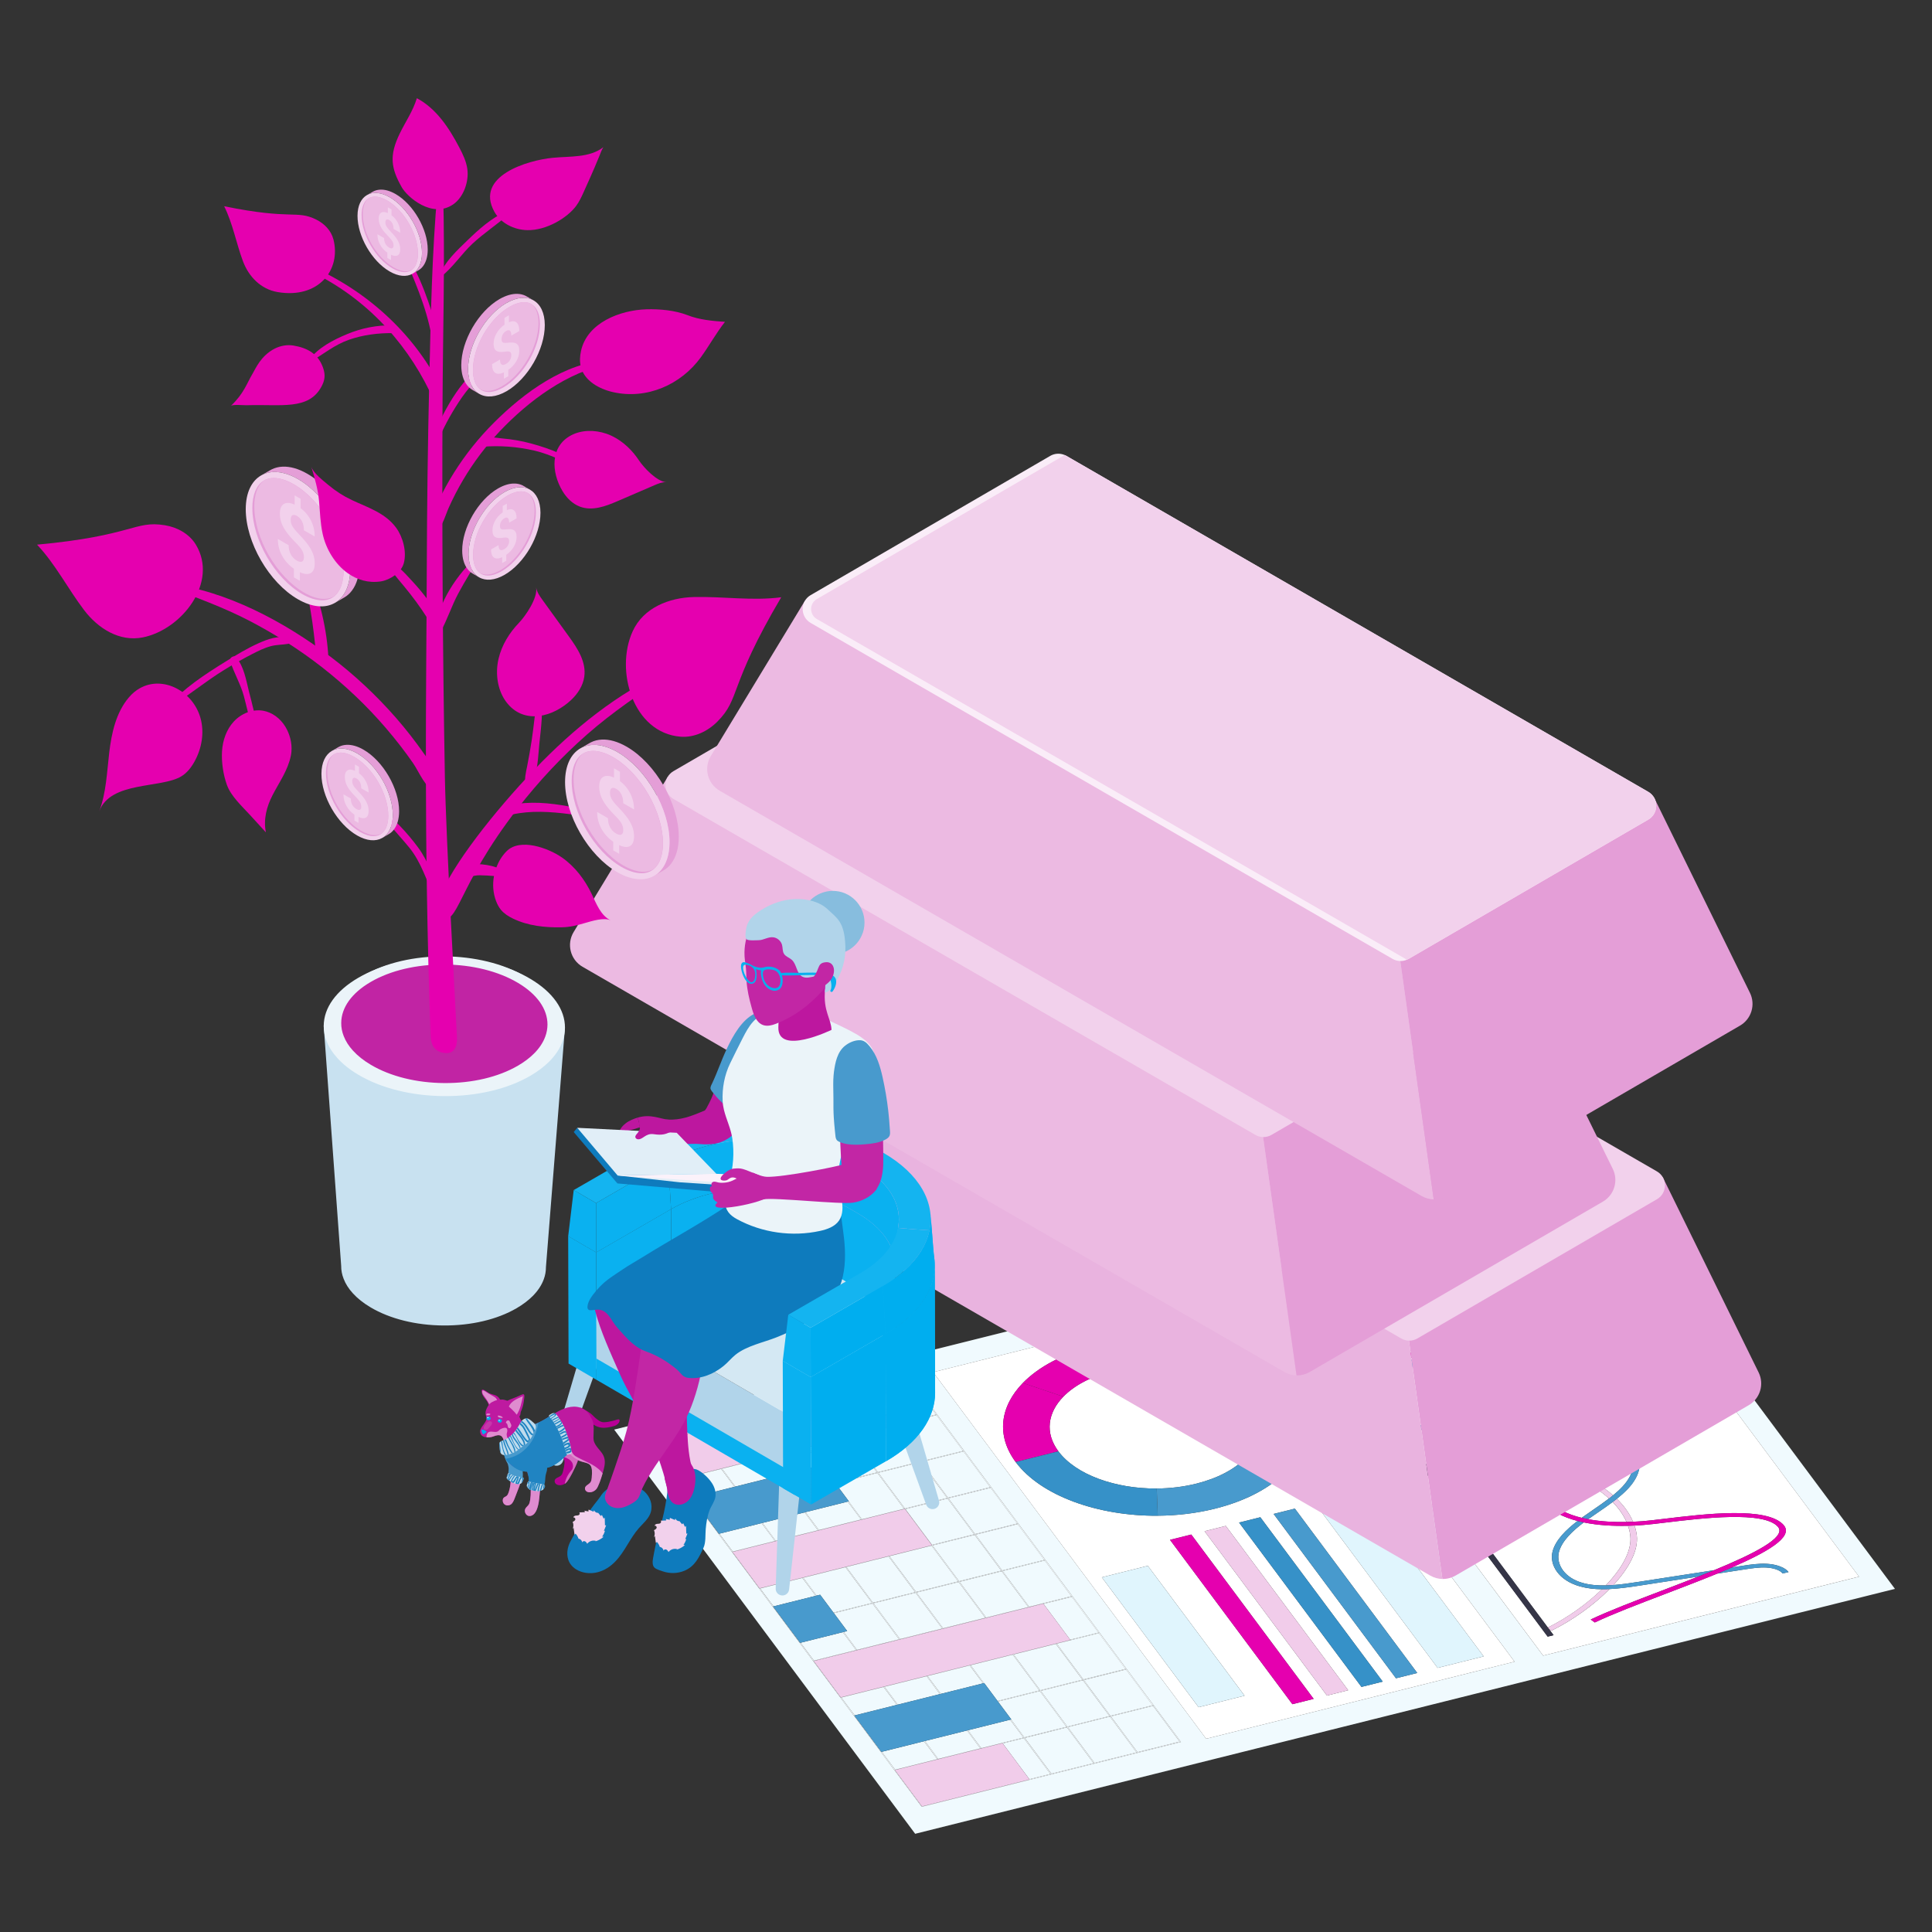 <svg xmlns="http://www.w3.org/2000/svg" xmlns:xlink="http://www.w3.org/1999/xlink" id="Layer_1" viewBox="0 0 1200 1200"><rect x="0" y="0" width="1200" height="1200" fill="#333333" stroke="none"/><defs><style>.cls-1{fill:none;}.cls-2{fill:#f1ccea;}.cls-3{fill:#df8ccf;}.cls-4{fill:#e0f5fd;}.cls-5{fill:#faedf8;}.cls-6{fill:#bd179f;}.cls-7{fill:#d569c0;}.cls-8{fill:#353547;}.cls-9{fill:#b1d4ea;}.cls-10{fill:#d4e8f3;}.cls-11{fill:#e9b3df;}.cls-12{isolation:isolate;}.cls-13{fill:#f7fdff;}.cls-14{fill:#00aeef;}.cls-15{clip-path:url(#clippath-1);}.cls-16{clip-path:url(#clippath-3);}.cls-17{clip-path:url(#clippath-4);}.cls-18{clip-path:url(#clippath-2);}.cls-19{clip-path:url(#clippath-6);}.cls-20{clip-path:url(#clippath-5);}.cls-21{fill:#c124a4;}.cls-22{fill:#c83dae;}.cls-23{fill:#fff;}.cls-24{fill:#2084c2;}.cls-25{fill:#87bdde;}.cls-26{fill:#0ab1f0;}.cls-27{fill:#ba0a99;}.cls-28{fill:#f0fafe;}.cls-29{fill:#bc129c;}.cls-30{fill:#f2d1ec;}.cls-31{fill:#e49ed7;}.cls-32{fill:#be1aa0;}.cls-33{fill:#e1eef7;}.cls-34{fill:#0475ba;}.cls-35{fill:#14b4f0;}.cls-36{fill:#0e7bbd;}.cls-37{fill:#e500af;}.cls-38{fill:#08b0ef;}.cls-39{fill:#fbf2fa;}.cls-40{fill:#ecbae2;}.cls-41{fill:#bedbed;}.cls-42{fill:#c226a5;}.cls-43{fill:#c8e1f0;}.cls-44{fill:#489acd;}.cls-45{fill:#ebf4f9;}.cls-46{fill:#3691c8;}.cls-47{fill:#b70095;}.cls-48{clip-path:url(#clippath);}.cls-49{fill:#c636ab;}</style><clipPath id="clippath"><polygon class="cls-1" points="381.47 887.94 568.43 1139 1176.98 986.88 990.02 735.82 381.47 887.94"></polygon></clipPath><clipPath id="clippath-1"><path class="cls-26" d="M580.81,864.93l-.22-79.17c.04,15.45-10.13,30.92-30.5,42.68l.23,79.17c20.37-11.76,30.54-27.23,30.5-42.68Z"></path></clipPath><clipPath id="clippath-2"><path class="cls-26" d="M580.25,781.08c-.84-6.01-1.67-22.54-2.51-28.56,2.3,16.58-7.52,33.64-29.44,46.3l1.79,29.68c22.46-12.97,32.52-30.45,30.16-47.43Z"></path></clipPath><clipPath id="clippath-3"><path class="cls-41" d="M315.97,915.02s.03,0,.05-.01c.3-.07.41.09.6.26.27.23.65.39.97.54.68.34,1.38.73,2.13.87,1.39.28,2.76.58,4.15.82.86.15,1.67.19,1.3,1.27-.29.86-.67,1.93-1.39,2.52-.93.75-2.55.51-3.65.27-1.1-.24-1.99-.82-2.98-1.34-.28-.14-.52-.31-.76-.5-.25-.21-.56-.32-.8-.53-.32-.28-.75-.59-.88-1.02-.09-.31.07-.83.15-1.14.12-.49.27-.97.49-1.43.14-.29.3-.5.61-.58Z"></path></clipPath><clipPath id="clippath-4"><path class="cls-41" d="M345.72,886.38c.88,1.65,1.61,3.37,2.35,5.1.52,1.22,1.04,2.44,1.46,3.7.33.99.6,2.01.88,3.02.43,1.51.89,3,1.37,4.49.27.84.29,1,1.17.75.47-.13,1.63-.22,1.93-.65.34-.48-.01-1.72-.09-2.27-.23-1.76-.63-3.5-1.2-5.19-.81-2.42-1.5-4.91-2.42-7.29-1.18-3.03-2.95-5.89-4.83-8.51-.33-.46-.66-.92-1.09-1.28-.43-.36-.99-.61-1.55-.56-.37.03-.72.18-1.05.35-.38.19-.74.4-1.1.63-.19.13-.39.26-.51.46-.12.2-.14.47,0,.65.65.77,1.38,1.56,1.99,2.39.99,1.33,1.88,2.74,2.67,4.21Z"></path></clipPath><clipPath id="clippath-5"><path class="cls-41" d="M327.95,920.47c-.11-.42,2.06.07,2.29.13.71.2,1.39.37,2.1.52.63.13,1.27.19,1.91.29.68.11,1.36.22,2.04.32.53.08,1.06.16,1.54.39.43.2.66.57.66,1.05,0,.44-.27.76-.48,1.12-.21.35-.4.78-.75,1.03-.34.24-.8.4-1.2.52-.6.18-1.17.36-1.8.38-.64.02-1.28-.09-1.91-.18-.66-.09-1.32-.2-1.97-.35-.53-.13-1.15-.24-1.59-.59-.52-.41-.97-.83-1.29-1.4-.17-.3-.34-.57-.32-.93.02-.38.14-.77.23-1.14.09-.35.21-1,.54-1.14Z"></path></clipPath><clipPath id="clippath-6"><path class="cls-41" d="M310.54,895.7c.5-.55,1.23-.77,1.94-1.01.92-.31,1.74-.71,2.55-1.25,1.62-1.09,3.06-2.45,4.36-3.9,1.57-1.75,2.63-3.64,3.74-5.71.8-1.5,2.44-3.15,4.35-2.81,1.48.27,2.67,1.66,3.82,2.56,1.78,1.4,1.93,2.97.89,5.11-1.68,3.46-3.04,6.74-6.43,8.92-2.83,1.82-5,4.25-8.28,5.31-1.51.49-4.61,1.56-6,.24-.89-.84-1.01-2.28-1.11-3.42-.06-.63-.06-1.28-.16-1.91-.09-.59-.25-1.25.07-1.8.08-.13.16-.24.25-.34Z"></path></clipPath></defs><g class="cls-48"><path class="cls-28" d="M456.22,923.48l-8.29-11.13-26.21,6.55,8.29,11.13,26.21-6.55ZM481.32,957.17l-8.29-11.13-26.21,6.55,8.29,11.13,26.2-6.55ZM506.65,991.2l-8.29-11.13-26.2,6.55,8.29,11.13,26.2-6.55ZM531.75,1024.9l-8.29-11.13-26.2,6.55,8.29,11.13,26.19-6.55ZM557.08,1058.92l-8.29-11.13-26.19,6.55,8.29,11.13,26.19-6.55ZM582.19,1092.64l-8.29-11.13-26.18,6.55,8.29,11.13,26.19-6.54ZM482.97,916.79l-8.29-11.13-26.21,6.55,8.29,11.13,26.21-6.55ZM508.06,950.49l-8.29-11.13-26.21,6.55,8.29,11.13,26.21-6.55ZM541.68,995.64l-16.57-22.25-26.2,6.55,8.29,11.13,2.2-.55,8.29,11.13,24-6ZM558.49,1018.21l-16.57-22.25-24,6,8.29,11.12-2.2.55,8.29,11.13,26.19-6.55ZM583.83,1052.24l-8.29-11.13-26.19,6.54,8.29,11.13,26.19-6.55ZM608.93,1085.95l-8.29-11.13-26.19,6.54,8.29,11.13,26.18-6.54ZM509.71,910.11l-8.29-11.13-26.21,6.55,8.28,11.13,26.21-6.55ZM534.8,943.8l-8.29-11.13-26.21,6.55,8.29,11.13,26.2-6.55ZM568.43,988.96l-16.57-22.26-26.2,6.55,16.57,22.25,26.2-6.55ZM585.23,1011.52l-16.57-22.25-26.2,6.55,16.57,22.25,26.2-6.55ZM610.57,1045.55l-8.29-11.13-26.19,6.55,8.29,11.13,26.19-6.55ZM635.68,1079.27l-8.29-11.13-26.18,6.55,8.29,11.13,26.18-6.54ZM652.48,1101.83l-16.57-22.25-13.11,3.28,16.57,22.25,13.11-3.28ZM544.74,914.54l-16.57-22.25-26.21,6.55,8.28,11.13.2-.05,8.28,11.12,26.02-6.5ZM561.55,937.12l-16.57-22.26-26.02,6.51,8.29,11.13-.19.04,8.29,11.13,26.21-6.55ZM595.17,982.27l-16.57-22.26-26.2,6.55,16.58,22.25,26.19-6.55ZM611.98,1004.84l-16.57-22.24-26.2,6.54,16.57,22.24,26.2-6.55ZM645.6,1049.99l-16.57-22.26-26.19,6.55,8.29,11.13.17-.04,8.28,11.13,26.02-6.5ZM662.42,1072.58l-16.57-22.26-26.02,6.5,8.29,11.13-.17.05,8.28,11.13,26.18-6.54ZM679.23,1095.15l-16.57-22.25-26.18,6.54,16.58,22.25,26.18-6.55ZM571.48,907.86l-16.57-22.25-26.21,6.55,16.57,22.25,26.21-6.55ZM588.29,930.43l-16.57-22.25-26.21,6.55,16.58,22.25,26.2-6.55ZM605.1,953l-16.56-22.24-26.2,6.55,16.56,22.24,26.2-6.55ZM621.91,975.59l-16.57-22.26-26.2,6.55,16.58,22.25,26.2-6.55ZM638.72,998.16l-16.56-22.24-26.2,6.55,16.57,22.24,26.19-6.55ZM672.34,1043.31l-16.57-22.26-26.19,6.55,16.57,22.26,26.19-6.54ZM689.16,1065.9l-16.57-22.26-26.19,6.55,16.57,22.26,26.18-6.55ZM705.97,1088.46l-16.57-22.26-26.19,6.55,16.58,22.25,26.18-6.54ZM581.41,878.59l-16.57-22.25-26.21,6.55,16.58,22.26,26.21-6.55ZM598.23,901.18l-16.57-22.25-26.21,6.55,16.57,22.25,26.21-6.55ZM615.04,923.75l-16.57-22.26-26.21,6.55,16.58,22.25,26.21-6.55ZM631.84,946.31l-16.56-22.24-26.2,6.55,16.56,22.24,26.2-6.55ZM648.66,968.9l-16.57-22.26-26.2,6.55,16.58,22.26,26.2-6.55ZM665.46,991.47l-16.56-22.24-26.2,6.55,16.56,22.24,26.2-6.55ZM682.28,1014.06l-16.57-22.25-17.58,4.39,16.57,22.26,17.58-4.39ZM699.09,1036.62l-16.57-22.26-26.19,6.55,16.57,22.25,26.19-6.55ZM715.91,1059.21l-16.57-22.26-26.18,6.55,16.57,22.26,26.18-6.54ZM732.71,1081.78l-16.57-22.26-26.18,6.54,16.57,22.25,26.18-6.54ZM404.14,896.14l161.02-40.25.17.23,168.18,225.85-161.03,40.25-.19-.26-168.16-225.83ZM579.6,852.28l191.58-47.89,169.56,227.7-191.58,47.89-169.56-227.7ZM788.04,799.46l196.21-49.04,170.44,228.89-196.21,49.05-170.44-228.89ZM1176.98,986.88l-186.96-251.07-608.56,152.12,186.96,251.07,608.56-152.12Z"></path><path class="cls-13" d="M715.91,1059.21l.13-.04.5.25-.4.1,16.57,22.26-26.18,6.54.19.26-.69-.04-.06-.08-26.18,6.54.19.25-.69-.03-.06-.08-26.18,6.55.17.23-.68-.02-.06-.08-13.11,3.28.12.15-13.08,3.27.06.08h-.34s-26.46,6.61-26.46,6.61l.05.08h-.33s-26.77,6.68-26.77,6.68l-16.8-22.57-.25-.12.43-.11-8.29-11.13-.3.07-8.41-11.29-.25-.13.13-.03-8.29-11.13.29-.07-8.29-11.13-.16.04-.5-.24.13-.04-16.69-22.41h0l-.27-.14.42-.1-8.29-11.13-.28.07-8.41-11.28-.25-.12.13-.03-8.29-11.13.28-.07-8.29-11.13-.14.04-.24-.13h0s0,0,0,0l-.26-.13.13-.03-16.68-22.4-.26-.13.41-.1-8.29-11.13-.27.07-8.41-11.29-.26-.13.13-.04-8.27-11.11.27-.07-8.29-11.13-.14.03-.51-.27.13-.04-16.69-22.41,26.48-6.62-.06-.08h.32s26.48-6.61,26.48-6.61l-.06-.08h.32s26.48-6.61,26.48-6.61l-.06-.08h.32s26.48-6.61,26.48-6.61l-.06-.08h.32s26.48-6.61,26.48-6.61l-.06-.08h.32s.32.02.32.02l.06.08,26.21-6.55,16.57,22.25.13-.03.51.26-.4.1,16.57,22.25.13-.03.5.25-.39.1,16.57,22.26.13-.03.51.26-.4.1,16.56,22.24.13-.03.51.26-.4.1,16.57,22.26.13-.03.51.26-.4.1,16.56,22.24.13-.04.51.27-.4.1,16.57,22.25.14-.03.5.24-.4.1,16.57,22.26.13-.03.51.26-.4.1,16.57,22.26ZM733.52,1081.97l-168.18-225.85-.17-.23-161.03,40.25,168.16,225.83.19.26,161.03-40.25Z"></path><path class="cls-13" d="M538.24,862.8h-.32s.06.06.06.06l.27-.06ZM555.2,885.14l-16.58-22.25-.06-.08h-.32s16.69,22.4,16.69,22.4l.27-.07ZM572.02,907.73l-16.57-22.25-.53.13,16.57,22.26.54-.14ZM588.83,930.3l-16.57-22.26-.54.14,16.57,22.26.54-.14ZM605.64,952.86l-16.56-22.24-.54.14,16.56,22.24.54-.14ZM622.46,975.45l-16.58-22.26-.54.14,16.57,22.26.55-.14ZM639.27,998.02l-16.56-22.24-.55.14,16.56,22.24.55-.14ZM672.9,1043.17l-16.57-22.26-.55.14,16.57,22.26.55-.14ZM689.72,1065.75l-16.57-22.25-.56.14,16.57,22.25.56-.14ZM706.72,1088.58l-.19-.26-16.58-22.25-.56.14,16.57,22.26.06.08.69.04Z"></path><path class="cls-13" d="M511.5,869.49h-.32s.06.06.06.06l.27-.06ZM545.27,914.41l-16.57-22.25-.53.13,16.57,22.25.54-.13ZM562.09,936.98l-16.58-22.26-.54.13,16.57,22.26.54-.13ZM578.9,959.55l-16.56-22.24-.17.04,16.56,22.24.18-.04ZM595.72,982.13l-16.58-22.25-.54.14,16.57,22.26.55-.14ZM612.53,1004.7l-16.57-22.24-.55.14,16.57,22.24.55-.14ZM646.15,1049.85l-16.57-22.26-.55.14,16.57,22.26.55-.14ZM662.98,1072.44l-16.58-22.25-.56.14,16.57,22.26.56-.14ZM679.98,1095.26l-.19-.25-16.58-22.25-.56.14,16.57,22.25.06.08.69.04Z"></path><path class="cls-13" d="M484.75,876.17h-.32s.06.07.06.07l.27-.07ZM510.25,909.97l-8.29-11.13-.54.14,8.29,11.13.53-.13ZM535.34,943.67l-8.29-11.13-.54.13,8.28,11.13.54-.14ZM568.97,988.82l-16.57-22.25-.54.13,16.57,22.26.55-.14ZM585.78,1011.39l-16.57-22.24-.55.13,16.57,22.25.55-.14ZM611.13,1045.41l-8.29-11.13-.55.14,8.29,11.13.55-.14ZM636.24,1079.13l-8.29-11.13-.56.14,8.29,11.13.56-.14ZM653.22,1101.93l-.17-.23-16.58-22.25-.56.14,16.57,22.26.06.08.68.02Z"></path><path class="cls-13" d="M458.01,882.85h-.32s.06.07.06.07l.26-.07ZM483.5,916.66l-8.28-11.13-.53.13,8.29,11.13.53-.13ZM508.6,950.35l-8.29-11.13-.54.14,8.29,11.13.54-.14ZM542.23,995.5l-16.57-22.25-.54.13,16.57,22.26.55-.14ZM559.04,1018.07l-16.57-22.25-.55.14,16.57,22.25.55-.14ZM584.38,1052.1l-8.29-11.13-.55.14,8.29,11.13.55-.14ZM609.49,1085.81l-8.29-11.13-.56.14,8.29,11.13.56-.14ZM626.47,1108.61l-.06-.08-.28.07h.34Z"></path><path class="cls-13" d="M431.27,889.54h-.32s.06.06.06.06l.27-.06ZM456.76,923.34l-8.29-11.13-.53.13,8.29,11.13.54-.13ZM481.85,957.04l-8.29-11.13-.54.13,8.28,11.13.54-.14ZM507.2,991.06l-8.29-11.13-.54.13,8.28,11.13.55-.14ZM532.29,1024.76l-8.29-11.13-.55.14,8.29,11.13.55-.14ZM557.64,1058.78l-8.29-11.13-.55.14,8.29,11.13.55-.14ZM582.75,1092.49l-8.29-11.13-.56.14,8.29,11.13.56-.14ZM599.73,1115.3l-.06-.08-.28.07h.34Z"></path><polygon class="cls-13" points="716.54 1059.42 716.04 1059.18 715.91 1059.21 689.72 1065.76 689.16 1065.9 662.98 1072.44 662.42 1072.58 636.24 1079.13 635.68 1079.27 609.49 1085.81 608.93 1085.95 582.75 1092.49 582.19 1092.64 556 1099.18 555.58 1099.29 555.82 1099.41 622.69 1082.7 622.8 1082.85 635.91 1079.58 636.47 1079.44 662.65 1072.89 663.21 1072.75 689.4 1066.21 689.96 1066.07 716.14 1059.52 716.54 1059.42"></polygon><path class="cls-13" d="M539.01,1076.83l-.12-.16-.13.03.25.13ZM699.73,1036.85l-.51-.27-.13.03-26.19,6.55-.55.14-26.19,6.54-.55.14-26.01,6.5.25.33,26.02-6.5.56-.14,26.19-6.55.56-.14,26.19-6.55.4-.1Z"></path><polygon class="cls-13" points="682.91 1014.27 682.42 1014.02 682.28 1014.06 664.71 1018.45 664.82 1018.61 522.2 1054.26 522.09 1054.1 521.95 1054.13 522.45 1054.38 522.6 1054.34 548.79 1047.79 549.35 1047.65 575.54 1041.11 576.1 1040.97 602.28 1034.43 602.84 1034.29 629.03 1027.74 629.58 1027.6 655.77 1021.05 656.33 1020.91 682.52 1014.37 682.91 1014.27"></polygon><polygon class="cls-13" points="666.11 991.7 665.6 991.43 665.46 991.47 639.27 998.02 638.72 998.16 612.53 1004.7 611.98 1004.84 585.78 1011.39 585.23 1011.52 559.04 1018.07 558.49 1018.21 532.29 1024.76 531.75 1024.89 505.55 1031.44 505.13 1031.55 505.4 1031.69 648.02 996.04 648.14 996.19 665.71 991.8 666.11 991.7"></polygon><path class="cls-13" d="M488.58,1009.1l-.12-.15-.13.03.25.12ZM649.3,969.13l-.51-.26-.13.03-26.2,6.55-.55.14-26.2,6.55-.55.14-26.19,6.55-.55.14-26.2,6.55-.55.13-24,6,.23.32,24-6,.55-.14,26.2-6.54.55-.14,26.2-6.55.55-.14,26.2-6.54.55-.14,26.2-6.55.4-.1Z"></path><path class="cls-13" d="M471.76,986.52l-.12-.16-.13.03.26.13ZM632.48,946.54l-.51-.26-.13.03-26.2,6.55-.54.14-26.2,6.55-.18.05.13.17-107.07,26.76.24.13.14-.04,26.2-6.55.54-.14,26.2-6.55.54-.13,26.2-6.55.54-.14,26.2-6.55.54-.14,26.2-6.55.54-.14,26.2-6.55.4-.1Z"></path><polygon class="cls-13" points="615.68 923.98 615.17 923.71 615.04 923.75 588.83 930.3 588.29 930.43 562.09 936.98 561.55 937.12 535.34 943.67 534.8 943.8 508.6 950.35 508.06 950.49 481.85 957.04 481.32 957.17 455.11 963.72 454.7 963.82 454.96 963.96 454.95 963.95 562.03 937.18 562.16 937.36 562.33 937.31 588.53 930.76 589.08 930.63 615.28 924.08 615.68 923.98"></polygon><path class="cls-13" d="M438.14,941.37l-.12-.17-.14.03.26.13ZM598.86,901.39l-.5-.25-.13.03-26.21,6.55-.54.14-26.21,6.55-.54.13-26.02,6.5.24.32,26.02-6.5.54-.13,26.21-6.55.54-.14,26.21-6.55.4-.1Z"></path><polygon class="cls-13" points="582.06 878.82 581.54 878.56 581.41 878.59 555.2 885.14 554.93 885.21 555.05 885.37 421.33 918.79 421.21 918.64 421.08 918.67 421.59 918.93 421.73 918.9 447.94 912.35 448.47 912.21 474.68 905.66 475.22 905.53 501.42 898.98 501.96 898.84 528.17 892.29 528.7 892.16 554.91 885.61 555.45 885.47 581.66 878.92 582.06 878.82"></polygon><polygon class="cls-2" points="555.05 885.37 554.93 885.21 538.24 862.8 537.98 862.87 511.5 869.48 511.23 869.55 484.75 876.17 484.49 876.24 458.01 882.85 457.75 882.92 431.27 889.54 431 889.6 404.52 896.22 421.21 918.64 421.33 918.79 555.05 885.37"></polygon><polygon class="cls-44" points="527.24 932.49 518.96 921.37 518.72 921.04 510.44 909.92 510.25 909.97 509.71 910.11 483.5 916.66 482.97 916.79 456.76 923.34 456.22 923.48 430.01 930.03 429.74 930.1 438.02 941.2 438.14 941.37 446.55 952.66 446.82 952.6 473.03 946.04 473.57 945.91 499.77 939.36 500.31 939.22 526.52 932.67 527.05 932.54 527.24 932.49"></polygon><polygon class="cls-44" points="628.12 1067.96 619.83 1056.83 619.58 1056.5 611.3 1045.37 611.13 1045.41 610.57 1045.55 584.38 1052.1 583.83 1052.24 557.64 1058.78 557.08 1058.92 530.89 1065.46 530.6 1065.54 538.89 1076.67 539.01 1076.83 547.42 1088.12 547.72 1088.05 573.9 1081.51 574.46 1081.37 600.64 1074.82 601.2 1074.68 627.39 1068.14 627.95 1068 628.12 1067.96"></polygon><polygon class="cls-44" points="526.21 1013.08 517.92 1001.96 517.69 1001.64 509.4 990.51 507.2 991.06 506.65 991.2 480.45 997.75 480.17 997.82 488.46 1008.95 488.58 1009.1 496.98 1020.39 497.26 1020.32 523.46 1013.77 524.01 1013.63 526.21 1013.08"></polygon><polygon class="cls-2" points="639.49 1105.26 639.37 1105.11 622.8 1082.85 622.68 1082.7 555.82 1099.41 572.63 1121.98 599.39 1115.29 599.67 1115.22 626.13 1108.6 626.42 1108.54 639.49 1105.26"></polygon><polygon class="cls-2" points="578.85 959.77 578.72 959.59 562.16 937.36 562.03 937.18 454.95 963.95 454.96 963.96 471.64 986.36 471.76 986.52 471.77 986.53 471.78 986.53 578.85 959.77"></polygon><polygon class="cls-2" points="664.82 1018.61 664.71 1018.45 648.14 996.19 648.02 996.04 505.4 1031.69 505.4 1031.69 522.09 1054.1 522.2 1054.26 664.82 1018.61"></polygon><path class="cls-23" d="M890.24,846.11c-.32-.03-.64-.06-.95-.09-2.8-.31-5.48-.8-7.98-1.42-4.6,5.21-9.1,10.6-11.36,16.26-2.04,5.06-2.19,11.42,1.79,16.77,1.64,2.21,3.99,4.24,7.2,5.95,3.15,1.68,7.01,2.97,11.53,3.89-1.54-2.91-2.59-6.07-3.07-9.4-.98-6.8.18-13.68,1.3-20.34.51-3.11,1.04-6.29,1.36-9.45.08-.74.13-1.45.17-2.16h0ZM889.43,835.15c-.66.83-1.33,1.64-1.99,2.43-1.4,1.66-2.84,3.28-4.29,4.93,2.14.53,4.44.93,6.85,1.2.1.01.2.02.31.03.03-3.09-.27-5.95-.88-8.59h0ZM884.82,825.15c-1.25-1.68-2.72-3.25-4.42-4.72-1.17-1.01-2.48-1.98-3.91-2.92-6.99,4.67-11.69,11.46-7.5,17.33,2.02,2.67,5.73,4.97,10.54,6.61,1.47-1.65,2.91-3.28,4.3-4.93,1.44-1.71,2.93-3.56,4.29-5.52-.85-2.09-1.94-4.04-3.29-5.85h0ZM979.82,944.7c-4.34-1.13-8.47-2.64-12.2-4.62-5.88-3.13-10.56-7.09-13.77-11.4-4.36-5.86-6.02-12.35-4.34-18.25-2.99-.36-6.02-.66-9-.95-9.99-.97-20.28-1.98-29.15-5.15-7.93-2.85-14.23-7.34-18.42-12.96-.28-.37-.54-.75-.8-1.13-6.33-1.01-11.64-2.65-15.91-4.91-3.65-1.95-6.3-4.25-8.16-6.74-4.38-5.88-4.24-12.81-2.03-18.28,2.35-5.91,6.96-11.42,11.65-16.76-5.59-1.87-9.95-4.53-12.26-7.62l-.15-.19c-4.89-6.85.43-14.65,8.38-19.91-6.48-3.61-14.93-6.52-24.6-8.42-13.79-2.7-28.35-3.18-39.5-3.28v-.62s-2.18.55-2.18.55l154.02,206.84c12.02-5.97,24.16-14.51,33.62-23.77-4.73-.05-9.3-.55-13.66-1.78-6.68-1.87-11.36-5.17-14.18-8.96-2.98-4-3.89-8.55-2.89-12.55,1.82-7.41,8.76-13.93,15.53-19.12h0ZM892.45,810.21c-4.76,1.61-9.25,3.43-13.19,5.62,1.63,1.05,3.11,2.15,4.44,3.28,1.86,1.61,3.47,3.32,4.83,5.15.71.95,1.36,1.95,1.94,2.97,2.59-4.64,4.11-9.69,2.8-14.72-.2-.78-.48-1.55-.83-2.31h0ZM890.58,807.07c-5.5-7.39-17.73-13.22-31.9-14.71l.34-1.24-43,10.75c10.32.24,22.5.99,34.23,3.28,10.27,2.02,19.26,5.12,26.17,8.98,4.43-2.46,9.44-4.47,14.74-6.22-.19-.28-.38-.57-.59-.84h0ZM1011.19,947.69c-8.75.22-18.43-.22-27.46-2.09-6.68,5.04-13.71,11.42-15.49,18.56-.88,3.6-.07,7.71,2.6,11.29,2.46,3.3,6.48,6.15,12.21,7.75,4.43,1.24,9.25,1.63,14.31,1.52,9.95-10.39,16.32-21.49,15.25-30.82-.24-2.1-.72-4.17-1.43-6.21h0ZM999.39,930.76c-10.3-9.38-25.72-16.58-43.41-19.45-.83-.14-1.67-.26-2.52-.38-1.53,5.44,0,11.42,4.02,16.81,2.98,4,7.33,7.69,12.81,10.59,3.66,1.94,7.79,3.37,12.12,4.42.25-.18.5-.36.74-.54,2.12-1.52,4.31-3.02,6.46-4.51,3.29-2.26,6.64-4.57,9.77-6.96h0ZM1005.87,937.86c-1.26-1.69-2.67-3.33-4.23-4.92-2.91,2.18-5.95,4.27-8.96,6.33-2.1,1.45-4.21,2.88-6.25,4.36,8.1,1.51,16.6,1.85,23.83,1.72-1.12-2.57-2.59-5.07-4.39-7.48h0ZM974,888.28c-2.64-.17-5.22-.24-7.67-.24-9.36.03-18.89.89-28.11,1.69-9.09.82-18.49,1.64-27.9,1.7-4.82.04-9.29-.16-13.39-.58,3.85,4.99,9.48,8.95,16.52,11.47,8.18,2.92,17.67,3.86,27.71,4.84,3.04.3,6.13.6,9.21.96.09-.2.19-.41.28-.61,1.97-3.94,11.48-11.18,23.36-19.24h0ZM1011.8,901.61l-.09-.12c-5.76-7.57-19.57-11.41-32.98-12.81-12.26,8.23-22.37,15.76-24.22,19.51-.07.15-.14.29-.21.44.91.13,1.82.27,2.72.41,18.16,2.95,34.06,10.23,44.88,19.73,2.13-1.74,4.11-3.53,5.85-5.39,7.15-7.68,8.62-15.63,4.04-21.77h0ZM955.83,768.89c-.41-.55-.89-1.09-1.43-1.61l-92.42,23.1c14.38,2.04,26.58,8.15,32.28,15.79.15.21.3.41.44.62,5.57-1.7,11.37-3.16,17.08-4.61l2.32-.58c13.09-3.34,26.62-7.12,35.49-13.5,7-5.03,10.89-12.97,6.24-19.22h0ZM1104.52,948.62l-.19-.25c-8.7-10.05-46.99-5.43-69.87-2.67-5.55.67-10.34,1.24-13.79,1.51-1.74.13-3.56.25-5.43.34.7,2.05,1.17,4.13,1.42,6.23,1.05,9.33-4.96,20.33-14.53,30.71,4.83-.36,9.84-1.08,14.92-1.87l47.61-7.35c24.59-10.13,44.63-20.26,39.86-26.66h0ZM1033.4,841.89c-1.55-2.08-4.97-3.85-9.47-4.81-4.93-1.03-10.46-1.08-15.26-1.04-9.03.06-28.21,2.24-48.52,4.55-25.62,2.93-52,5.93-65.89,5.72-.05.71-.1,1.42-.17,2.15-.34,3.18-.87,6.41-1.39,9.52-1.12,6.57-2.25,13.32-1.3,19.93.54,3.72,1.81,7.2,3.72,10.34,4.49.59,9.53.88,15.08.84,9.14-.06,18.42-.88,27.38-1.67,9.35-.83,18.99-1.69,28.68-1.71,3.45-.01,7.14.13,10.89.46,10.1-6.74,21.52-13.89,31.36-20.06,9.99-6.24,18.62-11.63,20.33-13.24,3.25-2.96,6.71-6.81,4.98-10.28-.12-.23-.27-.46-.43-.69h0ZM894.34,843.95c13.38.21,40.64-2.91,65-5.67,20.47-2.35,39.84-4.55,49.25-4.62,5.12-.03,11.09.03,16.64,1.2,5.54,1.16,9.83,3.39,11.81,6.05.25.33.45.67.63,1.01,2.2,4.37-1.75,8.83-5.41,12.19-1.97,1.79-9.86,6.74-20.78,13.59-8.96,5.6-19.83,12.4-29.69,18.93,13.75,1.73,27.55,5.96,33.58,13.91l.1.14c5.08,6.82,3.57,15.49-4.16,23.83-2.09,2.23-4.49,4.36-7.07,6.4,1.99,1.95,3.77,3.97,5.33,6.06,1.97,2.65,3.58,5.4,4.77,8.22,2.1-.09,4.03-.21,5.76-.34,3.31-.25,8.02-.83,13.5-1.48,25.58-3.09,64.19-7.75,74.29,3.92l.31.41c5.25,7.05-10.12,16.15-32.51,25.86l6.78-1.05c4.61-.72,9.86-1.52,15.12-1.21,6.11.34,11.33,2.45,13.29,5.09.01.01.02.03.03.04l-3.7.88-.06-.08c-1.42-1.91-5.3-3.32-9.91-3.6-4.55-.25-9.19.47-13.7,1.16l-17,2.62c-10.21,4.19-21.37,8.45-32.43,12.67-16.73,6.37-32.56,12.41-43.57,17.66l-2.55-1.84c11.19-5.32,27.08-11.39,43.9-17.81,7.46-2.85,15.31-5.85,22.98-8.88l-36.75,5.67c-6.27.96-12.43,1.82-18.39,2.11-9.96,10.11-23.09,19.44-36.03,25.83l-1.67-1.14,2.94,3.95-3.68.92-159.18-213.77,171.95-42.98,1.61,2.16-17.54,4.38c.51.51.97,1.04,1.36,1.58,5.32,7.14,1.05,16.06-6.75,21.66-9.43,6.8-23.45,10.74-36.99,14.17l-2.32.58c-5.83,1.48-11.75,2.98-17.37,4.71.52,1.03.92,2.08,1.2,3.14,1.73,6.68-1.05,13.27-4.92,19.01,1.42,3.79,2.08,8.01,2.02,12.75h0ZM1154.69,979.3l-170.44-228.89-196.21,49.04,170.44,228.89,196.21-49.05Z"></path><path class="cls-2" d="M894.26,846.29c-1.49-.02-2.83-.08-4.02-.19-.04.71-.1,1.43-.17,2.16-.32,3.15-.85,6.34-1.36,9.45-1.13,6.66-2.28,13.54-1.3,20.34.49,3.33,1.53,6.49,3.07,9.4,1.48.3,3.03.56,4.65.78-1.91-3.15-3.18-6.62-3.72-10.34-.95-6.61.18-13.36,1.3-19.93.51-3.11,1.05-6.34,1.39-9.52.07-.73.13-1.44.17-2.15h0ZM999.72,987c-1.58.08-3.15.11-4.7.09-9.46,9.27-21.6,17.8-33.62,23.77l.61.82,1.67,1.14c12.94-6.38,26.07-15.72,36.03-25.83h0ZM876.43,814.13c-6.92-3.86-15.9-6.97-26.17-8.98-11.74-2.29-23.91-3.04-34.23-3.28l-6.46,1.62v.62c11.14.1,25.71.58,39.5,3.28,9.68,1.9,18.13,4.8,24.6,8.42.7-.46,1.42-.9,2.15-1.33.2-.12.41-.23.62-.35h0ZM892.33,831.21c-.92,1.37-1.9,2.69-2.9,3.95.62,2.64.91,5.49.89,8.59,1.14.12,2.49.19,4.02.21.06-4.74-.6-8.96-2.01-12.75h0ZM950.35,908.12c-3.08-.37-6.16-.66-9.2-.96-10.04-.98-19.53-1.91-27.71-4.84-7.03-2.52-12.66-6.49-16.52-11.47-1.65-.17-3.25-.38-4.78-.62.26.38.52.76.8,1.13,4.19,5.63,10.49,10.12,18.42,12.96,8.87,3.17,19.17,4.18,29.16,5.15,2.98.29,6.01.59,9,.95.22-.78.5-1.55.84-2.3h0ZM888.55,824.27c-1.36-1.83-2.98-3.54-4.84-5.15-1.33-1.14-2.82-2.24-4.44-3.28-.21.11-.41.23-.62.34-.74.42-1.46.87-2.16,1.34,1.43.93,2.74,1.91,3.91,2.92,1.7,1.47,3.16,3.04,4.42,4.72,1.35,1.81,2.44,3.76,3.29,5.85.85-1.22,1.65-2.47,2.37-3.76-.58-1.02-1.22-2.02-1.93-2.97h0ZM1015.23,947.54c-1.32.06-2.67.11-4.04.15.71,2.04,1.19,4.12,1.43,6.21,1.06,9.33-5.3,20.43-15.25,30.82,1.56-.04,3.15-.12,4.75-.24,9.57-10.38,15.58-21.38,14.53-30.71-.24-2.1-.72-4.18-1.42-6.23h0ZM1001.91,928.77c-10.83-9.5-26.72-16.78-44.88-19.73-.9-.15-1.81-.28-2.72-.41-.35.76-.63,1.53-.85,2.31.85.11,1.69.24,2.52.38,17.69,2.87,33.11,10.07,43.41,19.44.86-.65,1.7-1.32,2.52-1.99h0ZM1009.58,936.99c-1.56-2.09-3.34-4.11-5.33-6.06-.85.67-1.72,1.34-2.6,2,1.56,1.59,2.98,3.23,4.23,4.92,1.8,2.41,3.27,4.91,4.39,7.48,1.41-.03,2.78-.07,4.08-.13-1.19-2.82-2.8-5.58-4.77-8.22h0Z"></path><path class="cls-44" d="M896.04,809.05c-1.21.37-2.41.76-3.59,1.16.35.76.63,1.53.83,2.31,1.3,5.03-.21,10.08-2.8,14.72-.72,1.29-1.52,2.54-2.37,3.76-1.36,1.95-2.84,3.81-4.29,5.52-1.39,1.65-2.83,3.29-4.3,4.93,1.15.39,2.36.74,3.63,1.06,1.44-1.64,2.89-3.27,4.29-4.93.66-.78,1.33-1.59,1.99-2.43.99-1.26,1.97-2.58,2.9-3.95,3.86-5.74,6.65-12.33,4.91-19.01-.27-1.06-.68-2.11-1.2-3.14h0ZM894.25,806.18c-5.69-7.65-17.89-13.75-32.27-15.79l-2.95.74-.34,1.24c14.17,1.49,26.4,7.32,31.89,14.71.21.28.41.56.59.84,1.16-.39,2.34-.76,3.52-1.12-.14-.21-.29-.41-.44-.62h0ZM977.16,886.16c-3.75-.32-7.44-.47-10.89-.46-9.68.01-19.33.88-28.68,1.71-8.96.79-18.24,1.6-27.38,1.67-5.56.04-10.59-.24-15.09-.84-1.62-.22-3.17-.48-4.65-.78-4.52-.91-8.38-2.21-11.53-3.89-3.21-1.71-5.55-3.75-7.2-5.95-3.99-5.36-3.83-11.71-1.79-16.77,2.26-5.67,6.75-11.05,11.36-16.26-1.26-.32-2.47-.67-3.63-1.06-4.69,5.33-9.3,10.85-11.65,16.76-2.21,5.48-2.35,12.4,2.03,18.28,1.86,2.5,4.51,4.79,8.16,6.74,4.26,2.26,9.57,3.9,15.91,4.91,1.53.25,3.13.45,4.78.62,4.1.42,8.57.62,13.39.58,9.41-.06,18.81-.89,27.9-1.7,9.22-.8,18.75-1.66,28.11-1.69,2.46,0,5.04.08,7.67.24,1.04-.7,2.09-1.41,3.16-2.12h0ZM1064.65,975.28l-47.61,7.34c-5.08.79-10.09,1.5-14.92,1.87-1.6.12-3.19.2-4.75.24-5.06.11-9.88-.28-14.31-1.52-5.73-1.61-9.75-4.45-12.21-7.75-2.67-3.58-3.48-7.69-2.6-11.3,1.78-7.14,8.81-13.53,15.49-18.56-1.32-.27-2.62-.58-3.91-.91-6.77,5.19-13.71,11.71-15.53,19.12-.99,4-.09,8.55,2.89,12.55,2.82,3.79,7.5,7.09,14.18,8.96,4.36,1.22,8.93,1.73,13.66,1.78,1.55.02,3.12-.02,4.7-.09,5.96-.28,12.12-1.14,18.39-2.11l36.75-5.67c3.31-1.31,6.59-2.63,9.79-3.95h0ZM1015.47,900.7l-.1-.14c-6.03-7.95-19.84-12.18-33.58-13.91-1.03.68-2.05,1.36-3.05,2.04,13.4,1.4,27.22,5.25,32.98,12.81l.09.12c4.57,6.14,3.11,14.09-4.05,21.77-1.73,1.86-3.71,3.65-5.84,5.39-.82.67-1.66,1.33-2.52,1.99-3.13,2.39-6.48,4.69-9.77,6.96-2.15,1.49-4.34,2.98-6.46,4.51-.25.18-.5.36-.74.54,1.33.32,2.67.6,4.02.86,2.04-1.48,4.16-2.91,6.26-4.36,3.01-2.06,6.05-4.15,8.96-6.33.88-.66,1.75-1.33,2.6-2.01,2.58-2.05,4.98-4.17,7.07-6.4,7.73-8.34,9.24-17.01,4.16-23.83h0ZM1110.88,976.41c-1.97-2.64-7.18-4.75-13.29-5.09-5.25-.3-10.51.5-15.12,1.21l-6.78,1.04c-2.94,1.27-6.01,2.56-9.16,3.85l17-2.62c4.51-.68,9.16-1.41,13.7-1.16,4.6.28,8.48,1.69,9.91,3.6l.06.08,3.71-.88s-.02-.03-.03-.04h0Z"></path><path class="cls-37" d="M1037.05,840.92c-1.98-2.66-6.27-4.89-11.81-6.05-5.55-1.17-11.52-1.23-16.64-1.2-9.41.07-28.78,2.27-49.25,4.62-24.36,2.76-51.62,5.88-65,5.67-1.53-.03-2.88-.09-4.03-.21-.1-.01-.21-.02-.31-.03-2.42-.27-4.72-.68-6.85-1.2-1.27-.31-2.48-.66-3.63-1.06-4.81-1.63-8.51-3.93-10.53-6.61-4.19-5.87.51-12.66,7.5-17.33.7-.47,1.42-.91,2.16-1.34.2-.12.41-.23.62-.34,3.94-2.19,8.42-4.01,13.19-5.62,1.18-.4,2.38-.78,3.59-1.16,5.63-1.74,11.54-3.23,17.37-4.71l2.32-.58c13.54-3.43,27.56-7.38,36.99-14.17,7.8-5.6,12.07-14.53,6.75-21.66-.4-.53-.85-1.06-1.36-1.57l-3.72.93c.54.52,1.02,1.06,1.43,1.61,4.65,6.25.75,14.19-6.25,19.22-8.87,6.38-22.4,10.15-35.49,13.5l-2.32.58c-5.71,1.44-11.51,2.91-17.08,4.61-1.19.36-2.36.73-3.53,1.12-5.29,1.75-10.31,3.76-14.74,6.22-.2.11-.41.23-.62.35-.73.42-1.45.86-2.15,1.33-7.94,5.26-13.26,13.06-8.38,19.91l.15.19c2.3,3.09,6.67,5.75,12.26,7.62,1.16.39,2.36.74,3.62,1.06,2.5.63,5.18,1.12,7.98,1.42.3.04.62.07.95.09,1.18.1,2.53.17,4.02.19,13.89.22,40.27-2.79,65.9-5.72,20.31-2.3,39.49-4.49,48.52-4.55,4.8-.04,10.33,0,15.26,1.04,4.51.96,7.93,2.73,9.47,4.81.17.22.31.45.44.68,1.72,3.48-1.73,7.32-4.98,10.29-1.71,1.61-10.34,7-20.33,13.24-9.85,6.17-21.26,13.32-31.36,20.06-1.07.71-2.13,1.42-3.16,2.12-11.88,8.06-21.39,15.3-23.36,19.23-.1.2-.19.41-.28.61-.34.75-.62,1.52-.84,2.3-1.68,5.9-.02,12.39,4.34,18.25,3.21,4.31,7.89,8.28,13.77,11.4,3.73,1.98,7.86,3.49,12.2,4.62,1.29.34,2.59.64,3.91.91,9.03,1.87,18.71,2.3,27.46,2.08,1.37-.04,2.72-.08,4.04-.15,1.88-.09,3.69-.21,5.43-.34,3.46-.26,8.25-.84,13.8-1.51,22.88-2.76,61.17-7.38,69.87,2.67l.19.25c4.76,6.4-15.27,16.53-39.86,26.66-3.2,1.32-6.48,2.64-9.79,3.95-7.67,3.04-15.52,6.03-22.98,8.88-16.81,6.42-32.7,12.5-43.89,17.81l2.55,1.84c11.01-5.25,26.85-11.29,43.57-17.66,11.06-4.22,22.22-8.49,32.43-12.67,3.15-1.29,6.21-2.58,9.15-3.85,22.39-9.71,37.76-18.81,32.51-25.86l-.31-.41c-10.1-11.67-48.71-7.01-74.29-3.92-5.48.65-10.19,1.23-13.5,1.48-1.73.13-3.66.25-5.76.34-1.3.06-2.67.1-4.08.13-7.23.13-15.73-.21-23.83-1.72-1.35-.25-2.7-.54-4.02-.86-4.33-1.05-8.46-2.48-12.12-4.42-5.48-2.91-9.83-6.59-12.82-10.59-4.02-5.4-5.55-11.38-4.02-16.81.22-.78.5-1.55.85-2.31.06-.14.14-.29.21-.44,1.86-3.75,11.96-11.28,24.23-19.51,1.01-.67,2.03-1.35,3.05-2.04,9.86-6.53,20.74-13.33,29.7-18.93,10.92-6.85,18.82-11.8,20.78-13.59,3.66-3.36,7.61-7.82,5.41-12.19-.17-.34-.38-.68-.63-1.01h0Z"></path><polygon class="cls-8" points="975.66 761.97 974.05 759.81 802.1 802.79 961.28 1016.55 964.95 1015.64 962.01 1011.69 961.4 1010.87 807.38 804.03 809.57 803.49 816.03 801.87 859.03 791.12 861.98 790.39 954.39 767.28 958.11 766.35 975.66 761.97"></polygon><path class="cls-23" d="M684.37,979.69l28.57-7.14,60.08,80.68-28.57,7.14-60.08-80.68ZM630.85,908.07c-12.26-16.52-9.63-34.6,4.48-49.08l25.16,8.48c-9.78,10-11.61,22.53-3.09,33.97l-26.54,6.63ZM630.85,908.07l26.54-6.63c10.85,14.58,35.48,23.29,61.06,23.11l.65,16.9c-36.99.26-72.57-12.3-88.25-33.37h0ZM726.71,956.42l13.21-3.3,76.01,102.08-13.21,3.3-76.01-102.08ZM748.17,951.06l13.2-3.3,76.01,102.08-13.2,3.3-76.01-102.08ZM769.61,945.69l13.21-3.3,76.01,102.08-13.21,3.3-76.01-102.08ZM791.06,940.33l13.21-3.3,76.01,102.08-13.21,3.3-76.01-102.08ZM816.91,933.87l28.59-7.15,76.02,102.08-28.6,7.14-76.01-102.08ZM715.05,831.62c36.99-.25,72.54,12.31,88.21,33.36l-26.52,6.63c-10.85-14.58-35.46-23.27-61.04-23.09-8.28.06-16.62,1.03-24.67,3.04-13.4,3.35-23.85,9.04-30.55,15.91l-25.16-8.48c9.68-9.93,24.77-18.14,44.13-22.98,11.59-2.9,23.67-4.32,35.6-4.39h0ZM773.67,905.59c9.74-10.02,11.6-22.55,3.08-33.99l26.52-6.63c12.31,16.53,9.64,34.62-4.48,49.09-9.68,9.93-24.75,18.16-44.08,22.99-11.62,2.9-23.69,4.3-35.6,4.39l-.65-16.9c8.28-.06,16.62-1.03,24.66-3.04,13.4-3.35,23.82-9.03,30.55-15.91h0ZM940.73,1032.09l-169.56-227.7-191.58,47.89,169.56,227.7,191.58-47.89Z"></path><path class="cls-37" d="M660.48,867.47l-25.16-8.48c-14.1,14.48-16.74,32.57-4.48,49.08l26.54-6.63c-8.51-11.44-6.69-23.96,3.09-33.97h0Z"></path><path class="cls-46" d="M718.45,924.55c-25.58.17-50.21-8.53-61.06-23.11l-26.54,6.64c15.69,21.07,51.26,33.63,88.25,33.37l-.65-16.9Z"></path><path class="cls-2" d="M803.26,864.98c-15.67-21.05-51.22-33.61-88.21-33.36l.65,16.9c25.58-.17,50.19,8.51,61.05,23.09l26.51-6.63Z"></path><path class="cls-37" d="M715.05,831.62c-11.93.07-24.01,1.5-35.6,4.39-19.36,4.84-34.45,13.05-44.13,22.99l25.16,8.48c6.7-6.88,17.15-12.56,30.55-15.91,8.05-2.01,16.39-2.99,24.67-3.05l-.65-16.9Z"></path><path class="cls-44" d="M803.26,864.98l-26.51,6.63c8.52,11.44,6.66,23.97-3.08,33.98l25.11,8.47c14.12-14.46,16.78-32.56,4.48-49.08h0Z"></path><path class="cls-44" d="M798.78,914.06l-25.11-8.47c-6.73,6.88-17.15,12.56-30.55,15.91-8.04,2.01-16.38,2.99-24.66,3.05l.65,16.89c11.91-.09,23.98-1.48,35.6-4.39,19.33-4.83,34.4-13.06,44.08-22.99h0Z"></path><polygon class="cls-44" points="880.28 1039.11 804.27 937.03 791.06 940.33 867.07 1042.41 880.28 1039.11"></polygon><polygon class="cls-4" points="921.52 1028.8 845.51 926.72 816.91 933.87 892.92 1035.95 921.52 1028.8"></polygon><polygon class="cls-4" points="773.02 1053.24 712.94 972.55 684.37 979.69 744.45 1060.37 773.02 1053.24"></polygon><polygon class="cls-46" points="858.83 1044.47 782.82 942.39 769.61 945.69 845.63 1047.78 858.83 1044.47"></polygon><polygon class="cls-2" points="837.38 1049.84 761.37 947.76 748.17 951.06 824.18 1053.14 837.38 1049.84"></polygon><polygon class="cls-37" points="815.94 1055.2 739.92 953.12 726.71 956.42 802.73 1058.5 815.94 1055.2"></polygon></g><path class="cls-11" d="M505.33,608.96l-58.44,96.39c-4.53,7.47-2.03,17.21,5.53,21.58l436,251.73c2.32,1.34,4.89,2.01,7.47,2.07l-20.98-149.5-369.59-222.26Z"></path><path class="cls-31" d="M904.05,978.63l182.11-105.83c7.07-4.11,9.77-12.99,6.16-20.34l-59.59-121.35-34.98,23.17-122.41,77.2-.43-.26,20.98,149.5c2.81.06,5.63-.63,8.15-2.09Z"></path><g class="cls-12"><path class="cls-30" d="M1029.16,744.87l-148.81,86.48c-3.1,1.8-6.92,1.8-10.02.01l-361.39-208.65c-6.65-3.84-6.67-13.44-.02-17.3l148.81-86.48c3.1-1.8,6.92-1.8,10.02-.01l361.39,208.65c6.65,3.84,6.67,13.44.02,17.3Z"></path></g><path class="cls-40" d="M414.74,482.52l-58.44,96.39c-4.53,7.47-2.03,17.21,5.53,21.58l436,251.73c2.32,1.34,4.89,2.01,7.47,2.07l-20.98-149.5-369.59-222.26Z"></path><path class="cls-31" d="M813.46,852.19l182.11-105.83c7.08-4.11,9.77-13,6.16-20.34l-59.59-121.35-34.98,23.17-122.41,77.2-.43-.26,20.98,149.5c2.81.06,5.63-.63,8.15-2.09Z"></path><g class="cls-12"><path class="cls-30" d="M938.56,618.42l-148.81,86.48c-3.1,1.8-6.92,1.8-10.02.01l-361.39-208.65c-6.65-3.84-6.67-13.44-.02-17.3l148.81-86.48c3.1-1.8,6.92-1.8,10.02-.01l361.39,208.65c6.65,3.84,6.67,13.44.02,17.3Z"></path></g><path class="cls-40" d="M499.94,373.18l-58.44,96.39c-4.53,7.47-2.03,17.21,5.53,21.58l436,251.73c2.32,1.34,4.89,2.01,7.47,2.07l-20.98-149.5-369.59-222.26Z"></path><path class="cls-31" d="M898.66,742.85l182.11-105.83c7.07-4.11,9.76-12.99,6.16-20.34l-59.59-121.35-34.98,23.17-122.41,77.2-.42-.26,20.98,149.5c2.81.06,5.63-.63,8.15-2.09Z"></path><g class="cls-12"><path class="cls-5" d="M1023.77,509.08l-148.82,86.48c-.34.2-.72.39-1.08.53-2.89,1.25-6.2,1.08-8.95-.52l-361.38-208.64c-6.65-3.85-6.66-13.44-.03-17.3l148.82-86.48c2.74-1.59,6.07-1.77,8.96-.53.36.14.7.32,1.05.52l361.39,208.66c6.65,3.83,6.66,13.43.03,17.29Z"></path></g><g class="cls-12"><path class="cls-30" d="M1023.77,509.08l-148.82,86.48c-.34.2-.72.39-1.08.53l-366.48-211.58c-4.78-2.76-4.8-9.66-.01-12.44l153.91-89.45c.36.14.7.32,1.05.52l361.39,208.66c6.65,3.83,6.66,13.43.03,17.29Z"></path></g><path class="cls-37" d="M297.01,345.09c-12.95,10.98-24.92,29.4-27.07,46.56-.25,1.97,2.74,2.55,3.61.98,4.26-7.67,6.91-16.2,11.08-23.99,4.16-7.77,8.89-15.21,13.29-22.85.34-.6-.42-1.12-.91-.7Z"></path><path class="cls-37" d="M273.51,555.5c-3.88-9.7-7.47-20.44-13.67-28.91-6.93-9.47-15.89-18.84-25.18-26.01-.4-.31-.9.28-.66.66,5.62,9.34,13.44,16.89,20.27,25.3,7.28,8.96,10.6,20.23,15.35,30.6.99,2.17,4.79.61,3.9-1.64Z"></path><g id="plant"><path class="cls-43" d="M350.91,638.31l-149.85-1.16,10.85,149.08c-.02,2.75.49,5.44,1.53,8.07,1.2,3.14,3.12,6.15,5.72,8.99l.02.02c2.86,3.15,6.54,6.07,10.94,8.68,12.08,7.18,28.19,11.18,45.34,11.29,17.17.11,33.29-3.68,45.38-10.71,3.93-2.29,7.26-4.81,9.97-7.52,3.24-3.24,5.58-6.76,6.92-10.44.9-2.4,1.35-4.88,1.36-7.4,0-.06-.01-.11-.01-.17h.01l11.81-148.74Z"></path><path class="cls-45" d="M345.83,644.9c-.58,1.66-1.35,3.32-2.31,4.94-.37.6-.75,1.2-1.1,1.78-.08.12-.17.25-.25.37-.97,1.39-2.05,2.75-3.27,4.08-3.24,3.54-7.41,6.84-12.49,9.8-27.87,16.17-73.06,15.9-100.89-.64-6.99-4.16-12.23-8.94-15.71-14.03-.08-.11-.16-.23-.22-.36-.47-.77-.93-1.54-1.42-2.32-.06-.08-.08-.14-.12-.21-.75-1.4-1.4-2.8-1.9-4.21-4.76-13.43,1.71-27.86,19.42-38.13,27.87-16.19,73.04-15.9,100.89.64,17.66,10.47,24.11,24.97,19.37,38.29Z"></path><path class="cls-45" d="M350.91,638.31c-.02,2.97-.55,5.89-1.61,8.72-1.58,4.33-4.34,8.48-8.15,12.3-3.19,3.2-7.11,6.16-11.74,8.86-14.25,8.28-33.24,12.74-53.47,12.62-20.21-.13-39.19-4.84-53.42-13.3-5.19-3.07-9.52-6.52-12.89-10.23l-.02-.02c-3.06-3.35-5.32-6.9-6.74-10.59-1.22-3.09-1.82-6.26-1.8-9.5.05-11.23,7.68-21.84,21.48-29.85,14.25-8.28,33.24-12.77,53.47-12.64,20.21.13,39.19,4.86,53.44,13.32,13.9,8.25,21.51,19.03,21.46,30.32Z"></path><path class="cls-21" d="M340.05,636.4c-.02,2.54-.47,5.04-1.37,7.45-1.35,3.7-3.71,7.25-6.97,10.51-2.73,2.73-6.08,5.27-10.04,7.57-12.18,7.08-28.42,10.9-45.71,10.78-17.27-.11-33.5-4.14-45.67-11.37-4.44-2.62-8.14-5.57-11.02-8.74l-.02-.02c-2.62-2.86-4.55-5.89-5.77-9.06-1.05-2.64-1.56-5.36-1.54-8.12.04-9.6,6.56-18.67,18.36-25.52,12.18-7.08,28.42-10.91,45.71-10.8,17.28.11,33.5,4.16,45.69,11.39,11.88,7.05,18.39,16.27,18.35,25.93Z"></path></g><path class="cls-37" d="M272.46,207.76c-5.39-18.18-11.12-36.79-21.92-52.57-.3-.44-1.18-.18-.94.4,7.32,17.6,15.14,34.46,18.49,53.38.5,2.82,5.2,1.63,4.36-1.2Z"></path><path class="cls-37" d="M190.14,352.09c-.72-1.63-3.25-.45-2.82,1.19,4.62,17.58,7.36,34.64,8.9,52.72.41,4.82,7.95,4.91,7.6,0-1.3-18.37-6.21-37.12-13.68-53.91Z"></path><path class="cls-31" d="M162.1,295.35c1.17-.68,2.43-1.21,3.77-1.57h0c2.43-.67,5.02-.76,7.53-.43t0,0c3.66.47,7.63,1.87,11.78,4.27,17.92,10.35,32.4,35.43,32.34,56.02-.01,3.86-.53,7.28-1.49,10.24,0,0,0,.01,0,.02-.78,2.39-1.84,4.46-3.14,6.2-.42.56-.86,1.08-1.32,1.57h0c-1.05,1.11-2.22,2.04-3.51,2.78l4.49-2.61h0l1.26-.73s.08-.05.12-.07c1.76-1.04,3.32-2.44,4.63-4.17,2.97-3.91,4.7-9.52,4.71-16.57.06-20.59-14.42-45.67-32.34-56.02-5.56-3.21-10.79-4.62-15.37-4.43h-.01c-2.47.1-4.75.67-6.79,1.68-.74.36-.72.39-6.67,3.84Z"></path><path class="cls-30" d="M185.19,297.61c17.92,10.35,32.4,35.43,32.34,56.02-.06,20.59-14.63,28.9-32.55,18.55-17.92-10.35-32.4-35.43-32.34-56.02.06-20.59,14.63-28.9,32.55-18.55Z"></path><path class="cls-31" d="M156.74,315.43c-.05,19.65,13.82,43.68,30.93,53.55,4.43,2.56,8.73,3.9,12.44,3.9,3.08,0,5.7-.95,7.78-2.75,3.53-3.03,5.51-8.49,5.53-15.78.05-19.65-13.82-43.67-30.93-53.55-4.43-2.56-8.73-3.9-12.44-3.9-2.51,0-4.73.63-6.59,1.85-4.27,2.78-6.7,8.6-6.73,16.68Z"></path><path class="cls-40" d="M157.97,314.52c-.06,19.65,13.81,43.67,30.93,53.55,4.42,2.56,8.72,3.91,12.43,3.91h0c2.5,0,4.7-.63,6.55-1.83,3.53-3.03,5.51-8.49,5.53-15.78.05-19.65-13.82-43.67-30.93-53.55-4.43-2.56-8.73-3.9-12.44-3.9-2.51,0-4.73.63-6.59,1.85-3.52,3.04-5.48,8.49-5.5,15.77Z"></path><path class="cls-30" d="M188.77,346.12c0-1.47-.35-2.85-1.06-4.12-.7-1.28-1.9-2.77-3.59-4.48-1.69-1.71-3.14-3.28-4.36-4.72-1.22-1.43-2.27-2.87-3.15-4.32-.87-1.45-1.56-2.95-2.04-4.51-.49-1.56-.73-3.21-.73-4.97,0-3.03.84-5.04,2.51-6.01,1.67-.97,3.89-.82,6.66.45v-5.76l3.71,2.14v5.84c2.74,2.03,4.88,4.59,6.43,7.69,1.55,3.09,2.32,6.39,2.32,9.89l-6.71-3.87c0-2.15-.38-3.99-1.15-5.5-.76-1.51-1.79-2.64-3.07-3.38-1.27-.73-2.25-.88-2.95-.45-.7.43-1.04,1.38-1.04,2.86,0,1.36.34,2.66,1.02,3.87.68,1.22,1.95,2.79,3.8,4.72,1.85,1.93,3.37,3.62,4.56,5.07,1.19,1.45,2.2,2.89,3.02,4.33.82,1.44,1.45,2.89,1.88,4.37.43,1.48.65,3.04.65,4.67,0,3.05-.82,5.06-2.46,6.01-1.64.95-3.9.77-6.78-.55v5.36l-3.69-2.13v-5.33c-3.17-2.23-5.63-4.95-7.37-8.17-1.74-3.22-2.61-6.67-2.61-10.36l6.71,3.87c0,2.14.44,4.03,1.31,5.67.87,1.65,2.13,2.94,3.77,3.89,1.36.79,2.44.99,3.23.61.79-.38,1.18-1.28,1.18-2.7Z"></path><path class="cls-31" d="M227.9,121.18c.72-.42,1.5-.74,2.33-.97h0c1.5-.41,3.1-.47,4.65-.27t0,0c2.26.29,4.71,1.15,7.27,2.63,11.06,6.39,20,21.87,19.96,34.58,0,2.38-.33,4.5-.92,6.32,0,0,0,0,0,.01-.48,1.47-1.13,2.75-1.94,3.83-.26.34-.53.67-.82.97h0c-.65.68-1.37,1.26-2.16,1.72l2.77-1.61h0l.78-.45s.05-.03.08-.04c1.09-.64,2.05-1.51,2.86-2.57,1.84-2.42,2.9-5.88,2.91-10.23.04-12.71-8.9-28.19-19.96-34.58-3.43-1.98-6.66-2.85-9.49-2.73h0c-1.53.06-2.94.41-4.19,1.03-.46.22-.44.24-4.12,2.37Z"></path><path class="cls-30" d="M242.15,122.57c11.06,6.39,20,21.87,19.96,34.58-.04,12.71-9.03,17.84-20.09,11.45-11.06-6.39-20-21.87-19.96-34.58.04-12.71,9.03-17.84,20.09-11.45Z"></path><path class="cls-31" d="M224.6,133.57c-.03,12.13,8.53,26.96,19.09,33.06,2.73,1.58,5.39,2.41,7.68,2.41,1.9,0,3.52-.59,4.8-1.7,2.18-1.87,3.4-5.24,3.41-9.74.03-12.13-8.53-26.96-19.09-33.06-2.73-1.58-5.38-2.41-7.68-2.41-1.55,0-2.92.39-4.07,1.14-2.64,1.71-4.13,5.3-4.15,10.3Z"></path><path class="cls-40" d="M225.35,133.01c-.04,12.13,8.53,26.96,19.09,33.06,2.73,1.58,5.39,2.41,7.67,2.41h0c1.55,0,2.9-.39,4.05-1.13,2.18-1.87,3.4-5.24,3.41-9.74.03-12.13-8.53-26.96-19.09-33.06-2.73-1.58-5.38-2.41-7.68-2.41-1.55,0-2.92.39-4.07,1.14-2.17,1.88-3.38,5.24-3.39,9.73Z"></path><path class="cls-30" d="M244.43,152.53c0-.91-.22-1.76-.65-2.55-.44-.79-1.17-1.71-2.21-2.77-1.04-1.06-1.94-2.03-2.69-2.91-.75-.88-1.4-1.77-1.94-2.67-.54-.89-.96-1.82-1.26-2.78s-.45-1.98-.45-3.07c0-1.87.52-3.11,1.55-3.71,1.03-.6,2.4-.51,4.11.28v-3.56l2.29,1.32v3.61c1.69,1.25,3.01,2.83,3.97,4.74.96,1.91,1.43,3.94,1.43,6.1l-4.14-2.39c0-1.33-.24-2.46-.71-3.39-.47-.93-1.11-1.63-1.9-2.08-.78-.45-1.39-.55-1.82-.28-.43.27-.64.86-.64,1.76,0,.84.21,1.64.63,2.39.42.75,1.2,1.72,2.34,2.92,1.14,1.19,2.08,2.23,2.82,3.13.74.9,1.36,1.79,1.86,2.67.51.89.89,1.78,1.16,2.7.27.91.4,1.88.4,2.88,0,1.89-.51,3.12-1.52,3.71-1.01.59-2.41.48-4.19-.34v3.31l-2.28-1.32v-3.29c-1.96-1.38-3.47-3.06-4.55-5.05-1.08-1.99-1.61-4.12-1.61-6.39l4.14,2.39c0,1.32.27,2.49.81,3.5.54,1.02,1.32,1.81,2.33,2.4.84.49,1.5.61,1.99.38.49-.23.73-.79.73-1.67Z"></path><path class="cls-37" d="M276.32,482.33c-1.37-77.45-1.82-154.89-1.45-232.35.21-43.65,1.58-87.4.36-131.05-.06-2.25-3.3-2.37-3.5-.12-3.48,38.95-4.18,78.21-5.1,117.28-.93,39.12-1.42,78.24-1.55,117.37-.26,76.67-1.99,163.54,2.31,288.94.17,5.07,1.29,10.14,7.63,11.46,8.78,1.82,8.93-6.65,8.81-9.29-.68-15.54-6.82-123.12-7.51-162.25Z"></path><path class="cls-37" d="M414.91,416.4c-31.18,13.81-59.17,36.68-82.62,61.18-25.9,27.07-51.62,60.2-58.97,79.35-5.66-3.27-5.98,10.01-.07,12.95,11.9,5.91,9.47-17.74,48.51-68.05,12.78-16.47,27.12-31.79,42.78-45.56,16.06-14.12,33.73-25.94,51.51-37.75,1.29-.86.29-2.76-1.14-2.12Z"></path><path class="cls-37" d="M263.37,468.15c-5.36-7.66-11.09-15.04-17.24-22.09-12.22-14.01-25.9-26.85-40.73-38.07-28.8-21.79-64.48-41.01-100.76-45.53-1.1-.14-1.23,1.46-.31,1.82,17.04,6.74,34.27,12.81,50.57,21.3,15.92,8.3,31.09,17.88,45.24,28.95,14.35,11.23,27.62,23.77,39.48,37.61,6,6.99,11.69,14.28,16.94,21.85,3.77,5.44,7.8,16.02,14.49,18.17,1.22.39,2.94-.33,3.22-1.68,1.57-7.68-6.7-16.34-10.89-22.33Z"></path><path class="cls-37" d="M179.19,396.58c-6.05-2.26-13.07.48-18.69,2.99-7.07,3.16-13.83,7.28-20.4,11.36-12.77,7.91-26.21,16.67-36.13,28.06-.4.46.07,1.32.67.94,11.82-7.44,22.59-16.42,34.5-23.77,5.66-3.49,11.43-6.8,17.34-9.84,3.79-1.95,7.71-3.91,11.85-5,3.55-.94,7.15-.8,10.74-1.43,1.77-.31,1.59-2.75.11-3.3Z"></path><path class="cls-37" d="M378.02,223.68c-27.13,1.36-52.63,20.28-71.23,38.84-9.38,9.36-17.73,19.79-24.78,31.01-3.62,5.76-6.9,11.74-9.78,17.91-2.51,5.36-5.89,10.95-4.87,17.01.3,1.8,2.63,2.25,3.86,1.16,4.12-3.63,5.26-9.24,7.44-14.13,2.64-5.93,5.62-11.7,8.92-17.29,6.46-10.93,14.12-21.14,22.86-30.36,17.88-18.85,41.85-36.81,67.83-41.79,1.31-.25,1.14-2.45-.24-2.38Z"></path><path class="cls-37" d="M273.56,239.94c-17.06-33.49-46.44-59.83-80.8-74.7-1.52-.66-2.75,1.95-1.23,2.66,33.47,15.61,59.48,42.43,75.52,75.55,2.07,4.27,8.67.75,6.51-3.5Z"></path><path class="cls-37" d="M314.19,131.44c-9.01,4-16.87,11.06-23.89,17.87-6.25,6.06-14.3,13.47-17.35,21.79-.25.67.6,1.06,1.08.68,7.27-5.66,12.72-14.18,19.54-20.51,6.96-6.47,14.92-11.61,22.02-17.88,1.07-.95-.19-2.48-1.39-1.94Z"></path><path class="cls-37" d="M336.15,431.86c-.11-.88-1.52-.89-1.72-.06-2.21,9.14-2.73,18.76-4.19,28.05-.84,5.38-1.75,10.74-2.82,16.08-.85,4.26-1.81,7.63-.91,11.94.28,1.34,2.03,1.48,2.76.46,4.99-7.04,4.87-18.76,5.8-27.1,1.07-9.6,2.29-19.74,1.08-29.37Z"></path><path class="cls-37" d="M385.32,506.94c-24.33-3.38-48.55-12.94-73.12-5.69-3.68,1.09-2.31,6.95,1.39,5.83,23.42-7.09,47.92,1.21,71.66,1.96,1.38.04,1.38-1.92.07-2.1Z"></path><path class="cls-37" d="M274.77,386.02c-5.46-8.95-11.63-17.5-18.82-25.15-4.67-4.97-11.53-13.63-19.2-12.24-1.46.26-1.16,2.46.25,2.53,4.26.23,7.91,5.74,10.4,8.7,2.58,3.07,5.14,6.18,7.62,9.34,5,6.37,9.54,13.13,13.72,20.07,2.26,3.77,8.33.52,6.03-3.25Z"></path><path class="cls-37" d="M401.54,192.11c8.16-.25,17.77.64,25.44,3.63,7.46,2.91,15.25,3.59,23.32,4.17-5.51,6.99-9.79,14.86-15.02,22.05-12.37,17.02-33.55,26.33-54.51,21.6-8.69-1.96-17.76-7.03-19.99-15.66-.84-3.25-.61-6.71.11-9.99,3.85-17.46,24.22-25.3,40.64-25.8Z"></path><path class="cls-37" d="M199.7,240.05c-7.97,14.98-25.13,10.92-46.53,11.65-1.71.06-8.64-.67-9.79.43,8.2-7.8,9.79-13.85,13.69-20.37,1.61-2.68,4.98-10.84,13.47-15.18,3.58-1.83,7.78-2.63,11.77-1.95,8.8,1.49,15.37,5.22,18.38,13.88,1.63,4.69.95,7.9-.99,11.55Z"></path><path class="cls-37" d="M367.5,555.23c-4.26-8.89-10.4-17.02-18.5-22.65-8.34-5.79-26-12.39-34.44-3.78-2.78,2.83-4.86,6.27-6.26,9.97-3.87-1.37-7.92-1.95-12.35-2.12-4.26-.16-10.23.05-11.39,5.02-.29,1.24.38,2.75,1.72,3.03,3.76.79,7.75-1.09,11.68-1.06,2.97.03,5.91.25,8.86.47-.95,5.23-.58,10.68,1.33,15.64.74,1.92,1.7,3.78,3.01,5.37,1.97,2.38,4.65,4.06,7.43,5.41,9.37,4.55,19.96,5.65,30.25,5.44,5.45-.11,9.4-1.21,14.56-2.68,4.08-1.16,11.77-3.66,15.9-1.63-6.19-3.04-8.83-10.24-11.81-16.46Z"></path><path class="cls-31" d="M360.43,464.85c1.17-.68,2.43-1.21,3.77-1.57h0c2.43-.67,5.02-.76,7.53-.43t0,0c3.66.47,7.63,1.87,11.78,4.27,17.92,10.35,32.4,35.43,32.34,56.02-.01,3.86-.53,7.28-1.49,10.24,0,0,0,.01,0,.02-.78,2.38-1.84,4.46-3.14,6.2-.42.56-.86,1.08-1.32,1.57h0c-1.05,1.11-2.22,2.04-3.51,2.79l4.49-2.61h0l1.26-.73s.08-.05.12-.07c1.76-1.04,3.32-2.44,4.63-4.17,2.97-3.91,4.69-9.52,4.71-16.57.06-20.59-14.42-45.67-32.34-56.02-5.56-3.21-10.79-4.62-15.37-4.43h0c-2.47.1-4.76.67-6.79,1.68-.74.36-.72.39-6.67,3.84Z"></path><path class="cls-30" d="M383.52,467.11c17.92,10.35,32.4,35.43,32.34,56.02-.06,20.59-14.63,28.9-32.55,18.55-17.92-10.35-32.4-35.43-32.34-56.02.06-20.59,14.63-28.9,32.55-18.55Z"></path><path class="cls-31" d="M355.08,484.94c-.05,19.65,13.82,43.68,30.93,53.55,4.42,2.56,8.72,3.9,12.44,3.9,3.08,0,5.7-.96,7.78-2.75,3.53-3.03,5.51-8.49,5.53-15.78.05-19.65-13.82-43.67-30.93-53.55-4.42-2.56-8.72-3.91-12.44-3.91-2.51,0-4.73.63-6.59,1.85-4.27,2.78-6.7,8.6-6.73,16.68Z"></path><path class="cls-40" d="M356.3,484.02c-.06,19.65,13.81,43.67,30.93,53.55,4.43,2.56,8.73,3.91,12.43,3.91h0c2.5,0,4.7-.63,6.55-1.83,3.53-3.03,5.51-8.49,5.53-15.78.05-19.65-13.82-43.67-30.93-53.55-4.42-2.56-8.72-3.91-12.44-3.91-2.51,0-4.73.63-6.59,1.85-3.52,3.04-5.48,8.49-5.5,15.77Z"></path><path class="cls-30" d="M387.11,515.63c0-1.47-.35-2.85-1.06-4.12-.7-1.28-1.9-2.77-3.59-4.48-1.69-1.71-3.14-3.28-4.36-4.71-1.22-1.43-2.27-2.88-3.15-4.32-.87-1.45-1.55-2.95-2.04-4.5-.49-1.56-.73-3.21-.73-4.97,0-3.03.83-5.04,2.51-6.01,1.67-.97,3.89-.82,6.66.45v-5.76l3.71,2.14v5.84c2.74,2.03,4.88,4.59,6.43,7.69,1.55,3.09,2.32,6.39,2.32,9.89l-6.71-3.87c0-2.15-.38-3.99-1.15-5.5-.77-1.51-1.79-2.64-3.08-3.38-1.27-.73-2.25-.88-2.95-.45-.7.43-1.04,1.38-1.04,2.86,0,1.37.34,2.66,1.02,3.88.68,1.22,1.95,2.79,3.8,4.72,1.85,1.93,3.37,3.62,4.56,5.07,1.19,1.45,2.2,2.89,3.02,4.33.82,1.43,1.45,2.89,1.88,4.37.43,1.48.65,3.04.65,4.67,0,3.05-.82,5.06-2.46,6.01-1.64.95-3.9.77-6.78-.55v5.36l-3.69-2.13v-5.33c-3.17-2.23-5.63-4.95-7.37-8.17-1.74-3.22-2.61-6.67-2.61-10.35l6.71,3.87c0,2.14.44,4.03,1.31,5.67.87,1.65,2.13,2.94,3.77,3.89,1.36.79,2.44.99,3.23.61.79-.38,1.18-1.28,1.18-2.7Z"></path><path class="cls-37" d="M86.98,427.4c-2.48,1.37-4.82,3.28-6.94,5.78-7.98,9.39-10.75,22.08-12.2,34.31-1.44,12.24-1.86,24.79-6.16,36.34,7-18.78,38.31-14.01,50.94-21.63,3.53-2.13,6.15-5.51,8.15-9.11,4.55-8.16,6.28-18.05,3.77-27.05-4.7-16.85-23.3-26.55-37.55-18.64Z"></path><path class="cls-37" d="M248.31,82.9c3.56-7.3,8.28-14.11,10.6-21.9,12.1,6.4,20.03,18.5,26.38,30.62,2.22,4.24,4.34,8.65,4.99,13.4,1.06,7.72-2.31,17.55-8.93,22.02-13.03,8.8-28.35-4.66-31.77-10.66-6.78-11.9-7.92-19.83-1.27-33.47Z"></path><path class="cls-37" d="M181.01,466.95c-.07.83-.19,1.65-.36,2.46-1.86,9.12-7.17,16.33-11.39,24.53-3.66,7.11-5.74,15.02-4.11,23.05-3.3-3.6-6.59-7.2-9.88-10.8-4.86-5.32-11.74-11.59-14.28-18.51-2.33-6.35-3.5-14.28-3.09-21.05.41-6.74,2.73-13.51,7.32-18.47,4.58-4.96,11.58-7.87,18.23-6.71,5.68.99,10.65,4.83,13.68,9.74,2.87,4.66,4.36,10.3,3.88,15.75Z"></path><path class="cls-37" d="M121.62,338.24c-4.05-6.66-11.52-10.76-19.22-12.01-18.94-3.07-19.61,6.55-79.39,12.07,11.49,12.17,19.14,27.4,29.28,40.72,8.57,11.26,21.89,19.81,36.48,16.87,24.19-4.88,47.07-34.24,32.85-57.65Z"></path><path class="cls-37" d="M207.07,148.62c-1.39-5.43-5.68-9.8-10.71-12.27-12.39-6.06-14.85.42-57.12-8.25,5.36,10.77,7.45,22.84,11.65,34.11,3.55,9.53,11.03,17.43,21.58,19.21,25.34,4.29,39.52-13.74,34.62-32.81Z"></path><path class="cls-37" d="M422.71,457.58c8.42.68,16.76-3.29,22.74-9.25,14.72-14.68,6.69-21.37,39.78-77.36-17.98,2.36-36.2-.59-54.33-.14-15.33.38-31.29,6.64-37.96,21.32-11.07,24.34.19,63.05,29.77,65.43Z"></path><path class="cls-37" d="M215.92,355.97c-7.81-5.6-13.38-14.79-15.48-24.23-1.5-6.74-1.67-13.68-2.27-20.52-.63-7.31-2.75-14.4-4.84-21.41,1.21,4.06,7.67,8.93,10.8,11.56,4.38,3.67,9.22,6.78,14.39,9.21,9.87,4.65,20.8,7.97,27.57,17.28,4.21,5.79,6.63,14.88,4.72,21.95-1.57,5.82-8.67,10.46-14.27,11.31-7.77,1.18-14.82-1-20.62-5.16Z"></path><path class="cls-37" d="M308.92,413.4c.16-1.42.4-2.83.73-4.22,2.03-8.66,6.79-16.21,12.73-22.38,4.01-4.17,11.76-15.42,10.62-21.9.52,2.94,2.26,5.4,3.96,7.75,5.49,7.6,10.99,15.2,16.48,22.8,5.24,7.26,10.77,15.62,9.47,24.87-.79,5.58-4.05,10.58-8.07,14.36-11.23,10.59-28.57,15.25-39.38,2.6-5.36-6.27-7.49-15.24-6.53-23.88Z"></path><path class="cls-37" d="M376.57,269.35c1.2.41,2.37.89,3.51,1.44,7.09,3.42,12.71,8.99,16.9,15.31,2.83,4.27,11.08,13.12,16.9,13.38-2.64-.12-5.1.92-7.46,1.93-7.63,3.29-15.25,6.58-22.88,9.87-7.28,3.14-15.57,6.31-23.32,3.41-4.67-1.75-8.37-5.53-10.87-9.73-7-11.74-7.7-27.62,5.32-34.54,6.45-3.43,14.61-3.55,21.89-1.06Z"></path><path class="cls-37" d="M343.26,98.02c10.85-1.07,22.89.1,31.49-6.6-2.46,4.3.06.74-12.12,27.65-1.37,3.03-2.75,6.08-4.72,8.75-5.45,7.43-18.44,15.4-30.47,15.12-8.14-.19-16.41-4.27-20.36-11.39-12.34-22.26,20.63-32,36.18-33.54Z"></path><path class="cls-37" d="M243.88,202.08c-9.87-.19-19.34,1.7-28.45,5.51-8.4,3.51-17.96,8.4-23.41,15.97-.45.62.41,1.36,1.01,1.01,8.06-4.74,14.81-10.46,23.83-13.58,8.68-3,17.86-4.18,27.02-4.08,3.11.03,3.1-4.77,0-4.82Z"></path><path class="cls-37" d="M154.57,429.25c-1.74-6.98-3.06-15.19-7.77-20.84-1.48-1.78-4.51.13-3.83,2.23,2.38,7.44,6.43,14.13,8.52,21.79,1.98,7.26,3.28,15,6.44,21.85.34.74,1.55.37,1.52-.41-.34-8.2-2.9-16.67-4.88-24.61Z"></path><path class="cls-37" d="M364.09,292.07c-9.06-8.43-22.37-13.38-34.14-16.59-5.92-1.61-11.97-2.65-18.09-3.17-3.84-.32-11.73-2.19-14.2,1.72-.89,1.4.25,3.62,1.99,3.47,10.78-.92,21.81-.05,32.33,2.4,11.38,2.65,20.95,8.22,31.4,13.08.56.26,1.23-.43.71-.92Z"></path><path class="cls-37" d="M304.57,223.49c-16.84,8.83-28.36,30.33-35.42,47.17-.85,2.02,2.67,3.53,3.57,1.5,3.95-8.95,8.73-17.46,14.31-25.51,5.54-7.98,12.83-14.5,18.1-22.61.24-.36-.22-.74-.56-.56Z"></path><path class="cls-31" d="M331.43,186.58c-.86-.5-1.78-.89-2.77-1.15h0c-1.79-.49-3.69-.56-5.53-.32t0,0c-2.68.35-5.6,1.37-8.65,3.13-13.16,7.6-23.79,26.01-23.74,41.13,0,2.83.39,5.35,1.09,7.52,0,0,0,0,0,.01.57,1.75,1.35,3.27,2.3,4.55.3.41.63.79.97,1.15h0c.77.81,1.63,1.5,2.58,2.05l-3.3-1.92h0l-.93-.54s-.06-.04-.09-.06c-1.29-.77-2.44-1.79-3.4-3.06-2.18-2.87-3.45-6.99-3.46-12.16-.04-15.12,10.59-33.53,23.74-41.13,4.08-2.35,7.92-3.39,11.28-3.25h0c1.82.07,3.49.49,4.99,1.23.54.27.53.28,4.9,2.82Z"></path><path class="cls-30" d="M314.48,188.24c-13.16,7.6-23.79,26.01-23.74,41.13.04,15.12,10.74,21.22,23.9,13.62,13.16-7.6,23.79-26.01,23.74-41.12-.04-15.12-10.74-21.22-23.9-13.62Z"></path><path class="cls-31" d="M335.36,201.32c.04,14.43-10.15,32.06-22.7,39.31-3.25,1.88-6.41,2.87-9.13,2.87-2.26,0-4.18-.7-5.71-2.02-2.59-2.23-4.05-6.23-4.06-11.59-.04-14.43,10.15-32.06,22.71-39.31,3.25-1.88,6.4-2.87,9.13-2.87,1.84,0,3.47.46,4.83,1.36,3.14,2.04,4.92,6.31,4.94,12.25Z"></path><path class="cls-40" d="M334.46,200.65c.04,14.42-10.14,32.06-22.7,39.31-3.25,1.88-6.41,2.87-9.13,2.87h0c-1.84,0-3.45-.46-4.81-1.35-2.59-2.23-4.05-6.23-4.06-11.59-.04-14.43,10.15-32.06,22.71-39.31,3.25-1.88,6.4-2.87,9.13-2.87,1.84,0,3.47.46,4.83,1.36,2.58,2.23,4.02,6.23,4.04,11.57Z"></path><path class="cls-30" d="M317.61,220.74c0-1.08-.26-1.79-.78-2.13-.52-.34-1.4-.42-2.65-.24-1.24.18-2.32.26-3.22.25-.9-.01-1.68-.18-2.32-.5-.64-.32-1.15-.84-1.51-1.57-.36-.73-.54-1.74-.54-3.03,0-2.23.62-4.41,1.85-6.54,1.23-2.14,2.87-3.91,4.91-5.33v-4.23l2.74-1.58v4.29c2.02-.84,3.6-.78,4.74.18,1.14.96,1.71,2.72,1.71,5.29l-4.95,2.86c0-1.58-.28-2.6-.85-3.06-.57-.46-1.32-.41-2.27.13-.93.54-1.66,1.27-2.18,2.18-.51.91-.77,1.9-.77,2.98,0,1,.25,1.66.75,1.98.5.32,1.44.4,2.8.24,1.36-.15,2.49-.21,3.36-.15.88.05,1.62.26,2.23.61.61.36,1.07.89,1.39,1.61.32.72.48,1.68.48,2.88,0,2.24-.61,4.41-1.82,6.5-1.21,2.1-2.88,3.88-5,5.36v3.93l-2.72,1.57v-3.91c-2.34,1.06-4.15,1.15-5.44.26-1.28-.89-1.93-2.68-1.93-5.38l4.95-2.86c0,1.57.32,2.59.97,3.05.64.47,1.57.35,2.78-.35,1-.58,1.8-1.34,2.38-2.29.58-.95.87-1.94.87-2.99Z"></path><path class="cls-31" d="M329.18,304.13c-.81-.47-1.67-.83-2.59-1.08h0c-1.67-.46-3.46-.52-5.18-.3t0,0c-2.52.33-5.25,1.29-8.11,2.94-12.33,7.12-22.3,24.38-22.26,38.55,0,2.65.37,5.01,1.02,7.05,0,0,0,0,0,.01.53,1.64,1.26,3.07,2.16,4.27.29.38.59.74.91,1.08h0c.72.76,1.53,1.4,2.41,1.92l-3.09-1.8h0l-.87-.51s-.06-.03-.08-.05c-1.21-.72-2.28-1.68-3.18-2.87-2.05-2.69-3.23-6.55-3.24-11.4-.04-14.17,9.93-31.43,22.26-38.55,3.82-2.21,7.42-3.18,10.58-3.05h0c1.7.07,3.27.46,4.68,1.15.51.25.49.27,4.59,2.64Z"></path><path class="cls-30" d="M313.29,305.69c-12.33,7.12-22.3,24.38-22.26,38.55.04,14.17,10.07,19.89,22.4,12.77,12.33-7.12,22.3-24.38,22.26-38.55-.04-14.17-10.07-19.89-22.4-12.77Z"></path><path class="cls-31" d="M332.87,317.96c.04,13.53-9.51,30.06-21.29,36.85-3.05,1.76-6,2.69-8.56,2.69-2.12,0-3.92-.66-5.36-1.89-2.43-2.09-3.79-5.84-3.81-10.86-.04-13.53,9.51-30.06,21.29-36.86,3.05-1.76,6-2.69,8.56-2.69,1.73,0,3.25.44,4.53,1.27,2.94,1.91,4.61,5.92,4.63,11.48Z"></path><path class="cls-40" d="M332.03,317.33c.04,13.52-9.51,30.06-21.28,36.86-3.05,1.76-6.01,2.69-8.56,2.69h0c-1.72,0-3.23-.43-4.51-1.26-2.43-2.09-3.79-5.84-3.81-10.86-.04-13.53,9.51-30.06,21.29-36.86,3.05-1.76,6-2.69,8.56-2.69,1.73,0,3.25.44,4.53,1.27,2.42,2.09,3.77,5.84,3.79,10.85Z"></path><path class="cls-30" d="M316.22,336.17c0-1.01-.24-1.68-.73-2-.49-.32-1.31-.39-2.48-.23-1.17.17-2.17.24-3.02.23-.85-.01-1.57-.17-2.18-.47-.61-.3-1.08-.79-1.41-1.47-.34-.68-.51-1.63-.51-2.84,0-2.09.58-4.13,1.73-6.13,1.16-2,2.69-3.67,4.61-5v-3.97l2.57-1.48v4.02c1.89-.79,3.37-.73,4.45.17,1.07.9,1.61,2.55,1.61,4.96l-4.64,2.68c0-1.48-.26-2.44-.79-2.87-.53-.43-1.24-.39-2.13.13-.88.51-1.56,1.19-2.04,2.04-.48.85-.72,1.78-.72,2.8,0,.94.24,1.56.71,1.85.47.3,1.35.37,2.62.23,1.28-.14,2.33-.19,3.16-.14.82.05,1.52.24,2.08.58.57.33,1,.84,1.3,1.51.3.67.45,1.57.45,2.7,0,2.1-.57,4.13-1.7,6.1-1.13,1.97-2.7,3.64-4.69,5.02v3.69l-2.55,1.47v-3.67c-2.2,1-3.89,1.08-5.1.25-1.2-.83-1.81-2.51-1.81-5.05l4.64-2.68c0,1.47.3,2.42.91,2.86.61.44,1.48.33,2.61-.33.94-.54,1.69-1.26,2.23-2.15.55-.89.82-1.82.82-2.8Z"></path><path class="cls-31" d="M206.11,466.4c.8-.47,1.66-.82,2.57-1.07h0c1.66-.46,3.43-.52,5.14-.3t0,0c2.5.32,5.21,1.28,8.05,2.91,12.24,7.07,22.13,24.19,22.09,38.26,0,2.63-.36,4.97-1.02,6.99,0,0,0,0,0,.01-.53,1.63-1.25,3.04-2.14,4.23-.28.38-.59.74-.9,1.07h0c-.72.76-1.52,1.39-2.39,1.9l3.07-1.78h0l.86-.5s.06-.03.08-.05c1.2-.71,2.27-1.67,3.16-2.85,2.03-2.67,3.21-6.5,3.22-11.31.04-14.06-9.85-31.19-22.09-38.26-3.79-2.19-7.37-3.16-10.5-3.03h0c-1.69.07-3.25.46-4.64,1.15-.51.25-.49.27-4.56,2.62Z"></path><path class="cls-30" d="M221.88,467.95c12.24,7.07,22.13,24.19,22.09,38.26-.04,14.06-9.99,19.73-22.23,12.67-12.24-7.07-22.13-24.19-22.09-38.26.04-14.06,9.99-19.74,22.23-12.67Z"></path><path class="cls-31" d="M202.45,480.12c-.04,13.42,9.44,29.83,21.12,36.57,3.02,1.74,5.96,2.67,8.49,2.67,2.1,0,3.89-.65,5.31-1.88,2.41-2.07,3.76-5.8,3.78-10.78.04-13.42-9.44-29.83-21.12-36.57-3.02-1.74-5.96-2.67-8.49-2.67-1.72,0-3.23.43-4.5,1.26-2.92,1.9-4.58,5.87-4.59,11.39Z"></path><path class="cls-40" d="M203.29,479.49c-.04,13.42,9.43,29.82,21.12,36.57,3.02,1.74,5.96,2.67,8.49,2.67h0c1.71,0,3.21-.43,4.48-1.25,2.41-2.07,3.76-5.8,3.78-10.78.04-13.42-9.44-29.83-21.12-36.57-3.02-1.74-5.96-2.67-8.49-2.67-1.72,0-3.23.43-4.5,1.26-2.4,2.08-3.74,5.8-3.76,10.77Z"></path><path class="cls-30" d="M224.38,501.09c0-1.01-.24-1.95-.72-2.82-.48-.87-1.3-1.89-2.45-3.06-1.15-1.17-2.14-2.24-2.98-3.22-.83-.98-1.55-1.96-2.15-2.95-.6-.99-1.06-2.01-1.4-3.08-.33-1.06-.5-2.19-.5-3.4,0-2.07.57-3.44,1.71-4.11,1.14-.66,2.66-.56,4.55.31v-3.94l2.54,1.46v3.99c1.87,1.39,3.33,3.14,4.39,5.25,1.06,2.11,1.59,4.36,1.59,6.75l-4.58-2.64c0-1.47-.26-2.72-.78-3.75-.52-1.03-1.22-1.8-2.1-2.31-.87-.5-1.54-.6-2.01-.31-.47.3-.71.95-.71,1.95,0,.93.23,1.81.7,2.65.46.83,1.33,1.91,2.59,3.23,1.26,1.32,2.3,2.47,3.12,3.46.81.99,1.5,1.98,2.06,2.96.56.98.99,1.97,1.28,2.99.3,1.01.44,2.07.44,3.19,0,2.08-.56,3.45-1.68,4.11-1.12.65-2.66.53-4.63-.37v3.66l-2.52-1.45v-3.64c-2.17-1.52-3.85-3.38-5.03-5.58-1.19-2.2-1.78-4.56-1.78-7.07l4.58,2.65c0,1.46.3,2.75.89,3.87.6,1.12,1.46,2.01,2.58,2.65.93.54,1.67.68,2.2.42.54-.26.81-.87.81-1.84Z"></path><path class="cls-9" d="M533.97,820.82l41.33,113.84c1.05,2.75,4.54,3.59,6.72,1.61h0c1.19-1.09,1.66-2.77,1.18-4.31l-35.52-121.86-13.72,10.73Z"></path><path class="cls-9" d="M508.16,822.64l-18.03,164.6c-.31,2.93-3.48,4.63-6.09,3.26h0c-1.43-.75-2.31-2.25-2.24-3.87l5.72-172.88,20.65,8.89Z"></path><path class="cls-9" d="M394.31,783.93l-44.71,123.78c-1.05,2.75-4.54,3.59-6.72,1.61h0c-1.2-1.09-1.66-2.77-1.19-4.31l38.9-131.8,13.72,10.73Z"></path><polygon class="cls-26" points="370.28 777.86 370.5 857.03 417.04 830.16 416.82 750.99 370.28 777.86"></polygon><polygon class="cls-26" points="352.91 767.77 353.14 846.94 370.5 857.03 370.28 777.86 352.91 767.77"></polygon><path class="cls-26" d="M528.31,751l4.77,2.77c15.18,8.82,22.78,20.44,22.81,32.07l.23,79.17c-.03-11.63-7.63-23.24-22.81-32.06l-4.77-2.77c-30.56-17.76-80.74-17.76-111.5,0l-.22-79.17c30.76-17.76,80.93-17.76,111.5,0Z"></path><g class="cls-12"><polygon class="cls-26" points="370.36 822.62 370.51 857.04 493.74 928.65 493.59 894.23 370.36 822.62"></polygon><polygon class="cls-9" points="370.36 809.47 370.51 843.88 493.74 915.5 493.59 881.08 370.36 809.47"></polygon><path class="cls-10" d="M370.36,809.47l123.23,71.62,29.98-17.31c32.71-18.88,32.88-49.78.39-68.67l-5.07-2.95c-32.49-18.88-85.84-18.88-118.55,0l-29.98,17.31Z"></path></g><g class="cls-12"><path class="cls-26" d="M580.81,864.93l-.22-79.17c.04,15.45-10.13,30.92-30.5,42.68l.23,79.17c20.37-11.76,30.54-27.23,30.5-42.68Z"></path><g class="cls-15"><path class="cls-14" d="M550.08,828.44l.23,79.17c20.37-11.76,30.54-27.23,30.5-42.68l-.22-79.17c.04,15.45-10.13,30.92-30.5,42.68h0Z"></path></g></g><polygon class="cls-26" points="486.18 845.22 486.41 924.39 503.77 934.48 503.55 855.31 486.18 845.22"></polygon><polygon class="cls-26" points="370.23 747.23 370.28 777.93 416.82 751.06 415.03 721.37 370.23 747.23"></polygon><polygon class="cls-26" points="356.35 739.16 352.91 767.84 370.28 777.93 370.23 747.23 356.35 739.16"></polygon><path class="cls-26" d="M415.03,721.36c31.73-18.32,83.45-18.32,114.98,0l4.77,2.77c15.67,9.11,23.51,21.1,23.53,33.1,0,1.24-.08,2.49-.25,3.73-.8,6.02-1.6,22.55-2.4,28.57,0-.02,0-.05,0-.07v.06c.15-1.2.23-2.4.23-3.6-.02-11.64-7.62-23.26-22.81-32.09h0s-4.77-2.78-4.77-2.78h0c-30.56-17.75-80.74-17.75-111.5,0l-1.79-29.68h0,0Z"></path><g class="cls-12"><path class="cls-26" d="M580.25,781.08c-.84-6.01-1.67-22.54-2.51-28.56,2.3,16.58-7.52,33.64-29.44,46.3l1.79,29.68c22.46-12.97,32.52-30.45,30.16-47.43Z"></path><g class="cls-18"><path class="cls-14" d="M548.3,798.82l1.79,29.68c22.46-12.97,32.52-30.45,30.16-47.43l-2.51-28.56c2.3,16.58-7.52,33.64-29.44,46.3h0Z"></path></g></g><path class="cls-35" d="M401.14,713.3c39.51-22.81,103.6-22.81,142.85,0l4.78,2.78c22.56,13.11,32.08,30.95,28.6,48.09-6.53-.37-13.05-.89-19.58-1.48,2.7-13.75-4.95-28.05-23-38.54l-4.77-2.77c-31.53-18.32-83.25-18.32-114.98,0l-44.79,25.86-13.89-8.07,44.79-25.86Z"></path><polygon class="cls-14" points="503.55 855.31 503.77 934.48 550.31 907.61 550.08 828.44 503.55 855.31"></polygon><path class="cls-34" d="M394.26,942.76v-22.02h-6.05l1.56,22.22c1.41,1.01,3.16,1.31,4.49-.2Z"></path><path class="cls-36" d="M409.13,951.97c-1.35,4.53-2.71,11.35-3.53,16.02-.32,1.81-.53,4.53,1.06,5.83,1.24,1.02,3.73,1.75,5.24,2.25,4.25,1.4,9.02,1.3,13.16-.43,6.53-2.73,9.15-8.31,11.9-14.32,1.54-3.38,1.06-8.01,1.38-11.66.35-3.96.97-7.91,2.39-11.64,1.04-2.73,3.18-5.42,3.62-8.28.44-2.83-.45-5.84-1.95-8.24-1.97-3.15-5.24-6.27-8.44-8.17-3.32-1.98-6.19-.62-8.69,1.93-3.25,3.32-3.99,7.54-5.75,11.67-.25.58-.52,1.16-.82,1.72-2.06,3.85-3.44-12.14-3.7-7.56-.73,12.89-4.24,25.44-5.87,30.9Z"></path><path class="cls-6" d="M370.32,803.27c-1.4,2.96-1.79,6.62-.79,10.47,3.49,13.33,9.81,26.86,15.34,39.46,5.05,11.52,12.18,22.02,17.07,33.63,3.07,7.29,10.74,28.21,12.09,36.02.73,4.18,8.9,3.92,11.66.69,1.91-2.24,5.41-7.23,4.57-10.04-4.78-15.92-2.54-33.06-5-49.49-2.04-13.64-7.49-27.34-15.07-38.84-6.3-9.55-12.39-22.39-23.34-27.4-7.32-3.35-13.82-.26-16.53,5.49Z"></path><path class="cls-6" d="M412.86,917.92c-.29.35,1.12,4.65,1.24,5.33.28,1.62.37,3.28.82,4.86.8,2.74,1.92,5.55,4.97,6.34,2.63.68,5.51-.38,7.47-2.27,1.96-1.89,3.1-4.48,3.76-7.12.98-3.95,1.3-9.26-.38-13.1-.66-1.51-1.75-2.84-2.51-4.38-.82-1.67-1.71-3.36-3.25-4.49l-12.12,14.83Z"></path><path class="cls-36" d="M352.63,962.14c-.87,4.53.25,9.39,5.01,12.49,3.89,2.53,9.06,3.04,13.49,1.93,4.43-1.11,8.18-3.69,11.14-6.78,2.96-3.08,5.2-6.67,7.39-10.25,2.19-3.58,4.35-7.2,7.17-10.39,2.36-2.67,5.21-5.07,6.73-8.21,4.37-9.04-4.71-20.75-16.13-17.35-3.45,1.03-8.19-.47-10.87,1.82-3.24,2.75-2.9,3.37-5.07,6.05-5.91,7.29-12.88,17.75-17.19,25.97-.77,1.46-1.35,3.07-1.67,4.72Z"></path><path class="cls-42" d="M407.15,787.75c-8.06,30.71-10.06,69.6-17.83,100.37-.08.33-.17.65-.26.98-2.07,7.65-4.68,15.18-7.24,22.68-1.53,4.49-3.1,8.96-4.74,13.4-.74,2.01-1.75,3.84-1.18,6.03.57,2.16,2.31,3.98,4.35,4.82,2.8,1.15,6.04.72,8.81-.47,2.21-.95,5.49-2.64,7.02-4.56,1.37-1.73,1.98-4.7,2.96-6.75,2.31-4.85,5.12-9.45,8.09-13.92,5.92-8.91,12.55-17.39,17.67-26.82,8.94-16.46,14.46-42.18,12.77-60.84-.34-3.8-1.26-8.11-4.59-9.97l-25.84-24.97Z"></path><path class="cls-36" d="M392.79,834.38c2.45,2.09,5.12,3.84,8.1,4.89,7.24,2.55,13.49,6.31,19.41,11.23,2.81,2.33,3.37,4.92,7.32,5.34,7.93.84,15.54-2.39,21.67-7.3,2.7-2.16,4.81-4.87,7.49-7.04,6.97-5.62,17.48-7.65,25.67-10.92,9.88-3.94,19.02-8.84,27.37-15.48,15.31-12.16,16.54-30.9,13.99-49.46-.55-3.99-.94-8.02-1.7-11.95-.42-2.15-.86-6.41-2.97-7.72-2.45-1.52-16.16,3.32-19.24,3.84-29.69,4.92-40.67-6.07-45.58-2.71-18,12.24-37.26,22.58-55.63,34-3.97,2.47-8.03,4.7-11.9,7.33-5.03,3.41-10.21,6.45-14.41,10.97-2.47,2.66-6.24,6.92-7.17,10.43-1.51,5.73,2.7,3.62,5.98,3.59,6.37-.07,8.48,7.04,12.08,11.05,2.93,3.27,6,6.93,9.51,9.92Z"></path><path class="cls-31" d="M465.47,678.64c0,8.23,6.56,18.69,14.64,23.36,8.09,4.67,14.64,1.78,14.64-6.45s-6.56-18.69-14.64-23.36c-8.09-4.67-14.64-1.78-14.64,6.45Z"></path><path class="cls-31" d="M496.03,679.38s1.9,13.28-1.37,15.04c-3.27,1.77-11.19-15.75-11.19-15.75l12.56.71Z"></path><path class="cls-31" d="M464.2,661s-1.9,11.08,1.37,16.63c3.27,5.55,11.19-2.83,11.19-2.83l-12.56-13.8Z"></path><path class="cls-14" d="M472.02,681.25c0,1.07.75,2.37,1.67,2.9.92.53,1.67.1,1.67-.97s-.75-2.37-1.67-2.9c-.92-.53-1.67-.1-1.67.97Z"></path><path class="cls-14" d="M484.86,688.66c0,1.07.75,2.37,1.68,2.9.92.53,1.67.1,1.67-.97s-.75-2.37-1.67-2.9c-.93-.53-1.68-.1-1.68.97Z"></path><path class="cls-10" d="M486.54,689.14c0,.54.38,1.2.85,1.47.47.27.85.05.85-.49s-.38-1.2-.85-1.47c-.47-.27-.85-.05-.85.49Z"></path><path class="cls-10" d="M474.01,681.72c0,.54.38,1.2.85,1.47.47.27.85.05.85-.49s-.38-1.2-.85-1.47c-.47-.27-.85-.05-.85.49Z"></path><path class="cls-14" d="M479.99,692.7l-.69-1.15c-.49-.81.42-1.73,1.23-1.26l1.38.8c.63.36.6,1.27-.05,1.6l-.69.35c-.42.21-.94.06-1.19-.34Z"></path><path class="cls-14" d="M483.02,698.64c.13,0,.27-.02.4-.05.35-.09.68-.35.88-.69.15-.25.29-.66.14-1.2l-.98.27c.04.16.03.3-.04.43-.07.12-.18.19-.25.21-.19.05-.4,0-.63-.15-.63-.4-1.21-1.41-1.39-2.4-.09-.49-.1-.96-.12-1.45-.01-.38-.03-.76-.07-1.15l-1.01.11c.04.37.06.72.07,1.07.02.51.04,1.03.14,1.59.23,1.28.96,2.51,1.84,3.08.34.22.69.33,1.04.33Z"></path><path class="cls-14" d="M479.67,696.67c.06,0,.11,0,.17,0,.75-.09,1.25-.77,1.24-1.7h-1.02c0,.33-.1.66-.34.69-.27.03-.75-.21-1.17-.72-.49-.6-.8-1.42-.98-1.98l-.97.32c.23.7.57,1.59,1.16,2.31.57.68,1.28,1.09,1.91,1.09Z"></path><path class="cls-31" d="M476.64,707.12c.42-.11.9.12.91.67,0,.59-.13,1.11-.34,1.57-.09,1.46.9,2.05,2.97,1.76-.33-1.52-.08-3.04,1.6-2.63,1.58.39,1.63,1.88,1.02,3.25,1.04.24,1.78.02,2.22-.65.03-1.43.3-2.87.43-3.71.15-.95,1.77-.74,1.69.23-.05.59-.16,1.31-.32,2.06-.07.84.04,1.63.81,2.18,1.39,1.01,1.31-.1,2.22-1.62.4-.67,1.45-.38,1.46.39.02,1.57-.46,4.7.58,5.68-.06,1.08.4,1.2,1.38.34.93-.06,1.47-.52,1.62-1.4.12-.28.5-.06.45.19-.25,1.46-1.41,4.31-3.46,3.59-1.53-.54-1.96-3.04-2.08-5.26-.58.94-1.33,1.64-2.48,1.47-1.09-.17-1.69-.87-2-1.81-.91,1.21-2.17,1.66-3.87.21-.36.31-.74.54-1.1.64-2.25.59-4.05-1.25-4.61-3.34-1.71.91-4.05.33-4.31-2.31-.33-3.31,5.12-4.86,5.23-1.52Z"></path><path class="cls-31" d="M464.06,700.65c.49,1.59.41,3.4.87,4.99.77-.16,1.58-1.24,1.86-1.75.48-.87,1.78-.44,1.81.49.02.72.07,1.43.19,2.14.03.18.07.36.11.54.02-.01.03-.03.05-.04.19-.48.91-1.03,1.22-1.46.29-.39.55-.76.89-1.12.24-.25.72-.06.7.29-.07,1.45-1.42,4.28-3.06,4.52-1.23.18-1.7-1.12-1.88-2.48-.87.68-1.91,1.11-2.85.72-.88-.37-.89-1.41-1.03-2.23-.23-1.45-.59-2.92-.63-4.39-.03-1.03,1.47-1.19,1.76-.24Z"></path><path class="cls-30" d="M406.19,950.42c.67-.32,1.41-.71,1.64-1.42.23-.71-.55-1.64-1.18-1.24-.06-.69.7-1.15,1.38-1.25.68-.1,1.42-.01,2.01-.35.6-.34.82-1.38.18-1.64,1.07-.04,2.15-.08,3.22-.12.14-.05.28-.09.41-.13-.12-.27-.23-.53-.35-.8.85.12,1.7.28,2.55.48-.11-.39-.1-.81.08-1.17,1,.43,2.01.86,3.01,1.3.13-.31.27-.61.4-.92.3,1.03,1.41,1.76,2.48,1.63.54.65,1.09,1.3,1.63,1.95.24-.21.48-.41.72-.62.35.73.69,1.47,1.04,2.2.37-.04.68-.38.7-.75.05,1.68.11,3.36.16,5.03.25-.04.49-.08.74-.12-.47,1.17-.93,2.34-1.4,3.51.21-.04.43-.08.64-.12-.33,1.33-.93,2.59-1.74,3.69.31.03.62.06.93.09-1.52,1.36-3.36,2.37-5.33,2.9.19-.11.39-.21.58-.32-1.93-.63-4.23.11-5.43,1.75-.38-.62-.81-1.28-1.49-1.55-.68-.26-1.65.16-1.62.89-.07-1.23-1.1-2.34-2.32-2.49-.36-1.15-.97-2.21-1.79-3.09-.22.2-.45.4-.67.6-.19-1.42-.38-2.84-.58-4.25-.2.21-.4.43-.6.64.63-1.34.63-2.97,0-4.31Z"></path><path class="cls-30" d="M355.68,945.28c.67-.32,1.41-.71,1.64-1.42.23-.71-.55-1.64-1.18-1.24-.06-.68.7-1.16,1.38-1.25.68-.1,1.41-.01,2.01-.35.6-.34.82-1.38.18-1.64,1.07-.04,2.15-.08,3.22-.12.14-.05.28-.09.41-.13-.11-.27-.23-.53-.35-.8.85.12,1.7.28,2.55.48-.11-.39-.1-.81.08-1.17,1,.43,2.01.87,3.01,1.3.13-.31.27-.62.4-.92.3,1.03,1.41,1.76,2.48,1.63.54.65,1.09,1.3,1.63,1.95.24-.21.48-.41.72-.62.35.73.69,1.46,1.04,2.2.37-.04.68-.38.7-.75.05,1.68.11,3.36.16,5.04.25-.04.49-.08.74-.12-.47,1.17-.93,2.34-1.4,3.51.21-.04.43-.08.64-.12-.33,1.33-.93,2.59-1.74,3.69.31.03.62.06.93.09-1.52,1.36-3.36,2.36-5.33,2.9.19-.11.39-.21.58-.32-1.93-.63-4.23.11-5.43,1.75-.38-.62-.81-1.29-1.49-1.55-.68-.26-1.65.16-1.62.89-.07-1.23-1.1-2.34-2.32-2.49-.36-1.15-.97-2.21-1.79-3.09-.22.2-.44.4-.67.6-.19-1.42-.38-2.84-.58-4.25-.2.21-.4.43-.6.64.63-1.34.63-2.97,0-4.31Z"></path><path class="cls-35" d="M548.3,798.82l-44.79,25.86-13.89-8.07,44.79-25.86c13.56-7.83,21.36-17.79,23.37-28.06,6.53.59,13.06,1.11,19.58,1.48-2.58,12.67-12.27,24.96-29.06,34.66Z"></path><polygon class="cls-26" points="489.62 816.61 486.18 845.29 503.55 855.38 503.51 824.68 489.62 816.61"></polygon><polygon class="cls-14" points="503.51 824.68 503.55 855.38 550.08 828.51 548.3 798.82 503.51 824.68"></polygon><path class="cls-6" d="M462.19,694.06c1.65-3.49,16.23-37.92,16.52-48.76.58-22.16-29.77,12.03-29.77,12.03-2.05,9.51-8.51,28.62-8.44,34.31.09,6.76,4.92,18.85,9.87,16.54,3.99-1.86,7.7-5.39,11.82-14.12Z"></path><path class="cls-6" d="M450.37,686.99l-7.59-6.88c-.3.96-4.11,9.23-5.09,9.65-8.92,3.77-14.79,6.02-23.36,5.65-1.79-.08-3.88.92-5.28,2.01-1.79,1.4-.43,3.1-1.4,8.85-1.2,7.09,2.14,4.05,24.8,4.19,5.87.45,12.38.88,17.93-2.3v-21.19Z"></path><path class="cls-44" d="M461.97,694.1s.05.03.05.03c0,0,24.15-46.11,24.17-50.14.02-6.72-7.43-18.96-17.16-14.54-8.21,3.73-13.87,14.04-17.58,21.9-3.32,7.02-5.82,14.54-9.13,21.54-.49,1.03-1.35,2.48-.94,3.58.41,1.1,1.54,2.25,2.27,3.17,1.61,2.05,3.41,3.94,5.34,5.67,3.9,3.5,8.33,6.38,12.97,8.78Z"></path><path class="cls-45" d="M543.24,667.04c.74-2.62.94-5.03.74-7.28-.62-7.01-3.03-11.19-8.7-15.23-4.36-3.11-10.66-6.13-19.57-10.29-6.89-3.13-9.44-3.08-16.68-4.71-1.17-.27-2.35-.52-3.52-.77-4.27-.91-8.68-1.25-13.01-.98,0-.2,0-.4,0-.6-1.41,0-2.76.49-4.08,1.05-.61.1-1.21.2-1.82.32v.46c-.3.13-.6.25-.9.36-3.01,1.12-5.56,2.66-7.76,5.03-2.84,3.06-4.81,6.81-6.71,10.52-2.63,5.14-5.18,10.31-7.71,15.5-3.56,7.31-5.07,15.58-4.66,23.68.09,1.81.39,3.57.8,5.29,1.44,5.96,4.31,11.54,5.21,17.82,1.25,8.75.64,17.78-1.87,26.26-1.26,4.25-3,8.51-2.75,12.93.31,5.38,2.88,8.34,7.6,10.9,15.55,8.42,34.15,11.04,51.42,7.26,4.5-.99,9.24-2.63,11.85-6.42,2.63-3.82,2.44-8.9,1.59-13.46-1.35-7.24-2.59-13.87-1.35-21.21,3.36-19.97,16.45-36.95,21.89-56.43Z"></path><path class="cls-42" d="M548.57,723.71c.21-4.78-.12-50.9-4.01-63.64-5.58-18.29-31.52-14.01-24.29,27.84,2.05,11.84,1.25,36.92,3.87,43.39,6.1,15.03,23.35,16.86,24.43-7.59Z"></path><path class="cls-6" d="M395.97,694.19c-1.23.37-2.42.82-3.59,1.33-2.71,1.17-5.18,3-6.83,5.44-.1.15-.92,1.69-.68,1.71,3.43.36,8.07-.94,11.31-2.1.27-.1.57-.22.86-.22.3-2.06-.27-4.1-1.07-6.16Z"></path><polygon class="cls-36" points="383.47 735.05 450.54 740.79 451.4 734.8 394.62 727.76 383.61 730.12 383.47 735.05"></polygon><polygon class="cls-36" points="358.54 700.5 356.35 703.13 383.47 735.05 383.79 724.76 358.54 700.5"></polygon><polygon class="cls-33" points="383.61 730.12 358.54 700.5 420.33 703.6 444.94 729.07 383.61 730.12"></polygon><polygon class="cls-33" points="383.61 730.12 422.14 734.34 476.29 737.98 444.94 729.07 383.61 730.12"></polygon><polygon class="cls-39" points="383.61 730.12 444.94 729.07 470.74 730.17 454.27 734.89 383.61 730.12"></polygon><path class="cls-6" d="M423.17,697.16c-3.54.31-2.65-1.31-7.91-1.71-5.27-.4-10.99-3.77-19.28-1.25.78,2.02,1.23,4,1.07,6.16,1.3.04-.7,2.98-1.03,3.39-.67.8-1.6,1.65-1.37,2.66.17.73.93,1.19,1.68,1.23,3.11.18,4.65-3.98,9.82-3.17,10.62,1.65,8.7-4.26,17.78-.42,3.43,1.45-5.67-4.61-.74-6.88Z"></path><path class="cls-42" d="M476.25,730.94c-3.34-.1-8.51-2.53-8.51-2.53-1.27-.06,3.12,2.84,3.07,4.3-.28,7.07-1.46,13.38,3.52,12.23,5.94-1.37,48.2,3.34,55.77,2.02,5.32-.93,10.59-3.44,14.15-8,3.64-4.67-18.33-16.67-20.71-15.69-2.77,1.15-36.87,7.98-47.28,7.68Z"></path><path class="cls-42" d="M471.13,729.84c-10.2-4.04-10.2-4.53-15.74-3.96-2.97.31-6.93,3.99-7.58,5.33-1.18,2.43,2.57,2.19,3.37,1.92.92-.31,1.6-1.1,2.49-1.5,3.49-1.55,6.96,3.1,8.67,4.61,5.34,4.72,11.03-.74,11.01-4.18,0-1.37-1.08-1.77-2.23-2.23Z"></path><path class="cls-42" d="M475.42,733.25c-.49-1.31-4.59-2.14-5.73-2.3-12.13-1.69-4.24-2.41-14.79,2.38-3.08,1.4-6.93,1.57-8.89,1.1-1.2-.29-2.6-.85-3.56-.06-.74.6-.75,1.77-.26,2.59-1.65-.53-1.58,2.41-.26,3.65,2.55,2.38-1.32,3.3,3.75,6.27-9.03,7.61,30.08.34,32.94-4.64,1.47-2.56-2.18-6.27-3.2-8.99Z"></path><path class="cls-44" d="M517.6,670.15c-.16,4.02.07,8.08.06,12.06-.02,3.97-.04,7.91.22,11.88.17,2.64.4,5.27.66,7.9.13,1.31.27,2.63.41,3.94.17,1.57.77,2.57,2.23,3.23,1.65.75,3.43,1.21,5.21,1.49,3.67.58,7.42.38,11.1.07,4.24-.36,8.68-.91,12.5-2.93,3.56-1.89,2.86-3.69,2.63-7.46-.22-3.5-.52-7-.92-10.49-.8-6.98-1.98-13.91-3.51-20.76-1.5-6.69-3.53-13.67-7.95-19.06-1.98-2.41-3.68-4.11-6.9-3.92-3.09.18-6.17,1.58-8.57,3.52-4.72,3.82-6.03,10.39-6.79,16.12-.19,1.47-.3,2.94-.36,4.43Z"></path><path class="cls-25" d="M497.58,573.03c0,10.9,8.79,19.69,19.69,19.69,8.04,0,14.94-4.8,17.97-11.7,1.14-2.44,1.72-5.17,1.72-7.99,0-10.86-8.84-19.69-19.69-19.69-1.64,0-3.2.21-4.71.59-8.63,2.1-14.98,9.89-14.98,19.1Z"></path><path class="cls-6" d="M516.48,639.66s-33.5,16.32-33.03-1.62c.67-25,2.08-27.87,13.04-31.75,3-1.06,6.14-1.88,9.31-1.94,11.57-.23,7.09,6.09,6.65,10.49-1.29,13.07,3.82,17.95,4.02,24.82Z"></path><path class="cls-42" d="M501.8,624.07c.97-.8,1.91-1.64,2.82-2.49,3.18-2.96,6.79-6.4,9-10.15,7.1-12.04,7.44-28.17-2.67-38.65-7.17-7.44-18.55-10.51-28.49-7.68-2.69.76-5.25,1.92-7.74,3.2-2.15,1.1-4.28,2.34-5.92,4.12-1.07,1.17-1.9,2.54-2.66,3.93-2.84,5.22-4,11.58-3.69,17.53.13,2.55.64,5.06.87,7.6.25,2.69.2,5.4.39,8.09.37,5.34,1.57,10.58,3,15.72.67,2.41,1.35,4.85,2.58,7.03,2.98,5.34,7.3,5.67,12.64,3.58,7.21-2.83,13.94-6.86,19.86-11.81Z"></path><path class="cls-9" d="M525.07,587.56c-.53-15.17-5.37-17.38-10.76-22.57-5.25-5.06-13.11-6.8-20.37-6.58-7.41.23-14.66,2.77-20.93,6.68-.25.15-.5.31-.75.48-4.48,2.92-8.12,6.15-8.86,11.72-.2,1.55-.91,4.89.33,6.11,1.03,1.02,6.29.57,7.34.58,3.24.04,6.06-2.3,9.41-1.79,2.45.38,4.59,2.29,5.25,4.67.51,1.85.2,3.95,1.22,5.58,1.1,1.77,3.38,2.38,4.92,3.79,3.08,2.84,2.82,8.55,6.57,10.44,2.26,1.14,4.96.3,7.44-.23,2.48-.53,5.58-.47,6.93,1.67.47.76-.21,1.54-.16,2.43.06,1.19-.31,5.84-.31,5.84,0,0,1.04-.09,1.58-.37,1.74-.9,3.28-3.34,4.36-4.88,4.8-6.83,7.09-15.24,6.8-23.56Z"></path><path class="cls-38" d="M474.61,611.27c1.97,3.21,6.02,5.3,9.26,3.33,3-1.82,2.69-7.82,1.07-10.71-1.79-3.2-7.39-4.21-10.52-3.03-3.53,1.32-1.13,8.27.19,10.41ZM474.72,602.61c1.4-.8,4.46-.62,6.48.13,2.93,1.09,4.29,5.54,3.23,8.74-1.24,3.71-5.79,2.29-7.78.25-.97-.99-1.78-2.24-2.24-3.63-.57-1.74-1.1-4.7.31-5.5Z"></path><path class="cls-38" d="M464.09,599.28c6.82,1.54,4.97,8.48,4.28,9.64-2.3,3.84-5.48-2.79-5.95-4.07-.7-1.9-2.2-6.45,1.68-5.57ZM460.77,603.64c.71,2.63,3.08,8.4,6.81,7.27,2.59-.79,2.62-5.09,2.18-7.68-.02-.37-.09-.71-.22-1.04,0,0,0-.01,0-.02,0,0,0,0,0,0-.91-2.32-4.25-3.71-6.42-4.36-3.81-1.15-2.94,3.62-2.35,5.84Z"></path><path class="cls-38" d="M467.38,599.73c.86.43,4.72,1.95,7.04,1.12.28-.1-.74,1.85-.95,1.95-.29.14-3.8-.64-4.75-.95-.9-.29-1.34-2.13-1.34-2.13Z"></path><path class="cls-38" d="M484.61,604.48c4.2-.68,8.77-.12,13.04-.25,4.86-.15,9.73-.3,14.56.38,2.25.32,5.34.56,6.6,2.81,1.46,2.62-.13,6.25-1.65,8.35-.56.78-1.86.08-1.32-.76,1.15-1.81.37-6.93-1.22-8.35-1.08-.96-4.97-.8-6.4-.91-2.87-.22-5.76-.16-8.63-.1-4.77.1-9.7.34-14.76.14-.24,0-.51-1.26-.22-1.3Z"></path><path class="cls-42" d="M513.08,597.64c5.17-.35,6.49,6.07,2.93,11.04-1.03,1.45-2.87,2.73-4.22,3.89-9.27,7.89-11.6-.65-8.65-3.34,6.84-6.25,3.43-11.15,9.94-11.59Z"></path><path class="cls-27" d="M314.92,893.4c-1.35,3.71-.96,8.06-.13,12,.83,3.95,2.07,7.8,2.35,11.86.22,3.2-.17,6.46-1.13,9.43-.3.93-.68,1.87-1.34,2.42-.62.52-1.43.64-1.95,1.31-.7.88-.58,2.47.09,3.4.66.93,1.72,1.27,2.7,1.21.6-.03,1.21-.2,1.74-.56,1.23-.82,1.91-2.51,2.52-4.09.84-2.17,1.67-4.34,2.51-6.52.79-2.05,1.07-3.13,1.47-6.5.29-2.45,2.55-10.78,1.7-13.01-.68-1.77-5.06,2.53-5.29.58-.26-2.16-.23-4.38-.71-6.47-.48-2.09-1.62-4.14-3.3-4.62l-1.23-.46Z"></path><path class="cls-3" d="M321.58,914.25c-1.72.98-1.72,2.7-2.45,4.41-.42.84-1.16,1.2-1.94,1.22-.08,2.34-.47,4.66-1.17,6.82-.3.93-.68,1.87-1.34,2.42-.62.52-1.43.64-1.95,1.31-.7.88-.58,2.47.09,3.4.66.93,1.72,1.27,2.7,1.21.6-.03,1.21-.2,1.74-.56,1.23-.82,1.91-2.51,2.52-4.09.84-2.17,1.67-4.34,2.51-6.52.79-2.05,1.07-3.13,1.47-6.5.09-.75.36-2.06.68-3.57-.93-.2-1.93-.08-2.85.43Z"></path><path class="cls-44" d="M312.78,900.56c-.17,2.2.73,4.73,1.55,6.74.33.82.89,1.43,1.16,2.3.33,1.08.5,2.21.43,3.33-.08,1.38-.32,2.75-.25,4.13.08,1.62,1.33,3.45,3.04,3.65,1.69.2,3.85.53,5.03-.93,1.15-1.42,1.09-3.48.95-5.19-.1-1.2.13-2.43-.02-3.61-.11-.92-.71-1.35-1.24-2.02-.42-.53-.72-1.01-1.27-1.45-1.09-.88-2.32-1.57-3.54-2.25-2.05-1.14-4.89-2.37-5.85-4.7Z"></path><path class="cls-41" d="M315.97,915.02s.03,0,.05-.01c.3-.07.41.09.6.26.27.23.65.39.97.54.68.34,1.38.73,2.13.87,1.39.28,2.76.58,4.15.82.86.15,1.67.19,1.3,1.27-.29.86-.67,1.93-1.39,2.52-.93.75-2.55.51-3.65.27-1.1-.24-1.99-.82-2.98-1.34-.28-.14-.52-.31-.76-.5-.25-.21-.56-.32-.8-.53-.32-.28-.75-.59-.88-1.02-.09-.31.07-.83.15-1.14.12-.49.27-.97.49-1.43.14-.29.3-.5.61-.58Z"></path><g class="cls-16"><path class="cls-24" d="M325.06,917.33c-.49-.91-1.25-.62-1.8.08-.68.87-1.07,1.97-1.49,2.98-.13.32-.48,1.29-.55.52-.04-.46.28-1.03.44-1.44.34-.85.73-1.68.42-2.6-.07-.19-.27-.35-.49-.28-.74.25-1.18.9-1.59,1.54-.31.47-1.46,2.67-1.84,1.88-.24-.5.89-1.98,1.16-2.42.24-.4.79-1.07.65-1.57-.38-1.32-2.47.68-2.8,1.11-.28.37-.45.83-.73,1.19-.13.17-.51.7-.76.61-.03,0,.37-.98.46-1.17.38-.8,1.1-1.48,1.17-2.39.01-.13-.12-.26-.25-.25-1.59.08-2.86,2.68-3.36,3.92-.04.1.12.16.17.07.47-.8,1.64-2.92,2.75-3.39-.66,1.18-2.69,4.23-.93,4.11.77-.05,1.22-1.12,1.55-1.67.27-.45.98-1.7,1.58-1.76.77-.09.18.59-.02.88-.49.72-2.37,3.16-.86,3.84,1.56.71,2.39-2.48,3.46-3.5-.04,1.42-1.76,2.97-.95,4.32.69,1.16,1.72-.05,2.04-.78.42-.97.68-2.35,1.43-3.11.09-.14.19-.27.31-.38.14.34.19.68.16,1.04-.02.65-.25,1.28-.42,1.9-.23.87-.57,1.8-.27,2.68.14.43.75.44.88,0,.33-1.07.52-2.31.68-3.43.11-.8.19-1.8-.21-2.54Z"></path></g><path class="cls-47" d="M361.82,874.88c.97.5,3.73,2.02,5.2,3.2,1.22.98,2.22,2.24,3.45,3.19,1.06.83,2.12,1.65,3.44,1.98,1.95.49,6.42-.59,8.35-1.2.9-.28,2.81-1.14,2.57.54-.19,1.32-1.85,2.7-3.09,3.06-6.85,2.01-9.66,1.23-12.9-.64-1.85-1.07-2.54-3.73-4.7-4.16-1.46-.29-2.87-.07-4.11-1.04-1.08-.83-2.86-3.38-1.17-4.5,1.65-1.1,1.45-1.22,2.97-.44Z"></path><path class="cls-29" d="M300.11,863.14c.5.12,1.04.5,1.37.68.97.53,1.78,1.33,2.83,1.73,1,.38,2.04.64,3.06.96,1.3.41,2.12,1.1,2.89,2.21.8,1.16,1.07,2.92-.2,3.79-1.06.73-2.72,2.39-4.08,2.49-.94.07-1.29,1.19-1.79.59-.22-.28-.35-2.18-.54-2.5-.22-.38-.29-.85-.43-1.26-.49-1.48-1.47-2.42-2.39-3.64-.75-1-1.44-2.14-1.61-3.39-.06-.42-.23-1.3.2-1.58.2-.13.44-.13.68-.07Z"></path><path class="cls-3" d="M307.19,867.71c-1.03-.66-2.72-1.5-3.92-2.28-1.71-1.12-3.14-2.06-3.48-1.83-.37.25-.45,1.65.37,2.77,1.25,1.7,2.68,3.76,3.35,5.1.44.97,1,1.47,1,2.58.39.53.64,1.02,1.47.95.95-.07,2.04-.9,2.98-1.65.05-2.14.34-4.3-1.77-5.64Z"></path><path class="cls-47" d="M337.93,883.45c-2.24,3.02-2.22,8.65.56,13.37,1.65,2.81,4.3,4.96,7.28,6.28,4.52,2,6.04,2.52,3.95,10.72-.24.94-.54,1.92-1.23,2.6-1.2,1.19-3.44,1.38-3.93,3-.26.84.14,1.79.82,2.34,1.47,1.19,4.28.92,6.11-.67,1.95-1.71,6.05-9.95,7.21-13.25,2.79-7.94-2.94-10.23-3.96-16.22-.51-2.96.56-6.11-.41-8.95-.79-2.32-2.95-4.07-5.36-4.53-6.01-1.14-9.33,3-11.03,5.3Z"></path><path class="cls-7" d="M358.69,907.85c2.79-7.94-2.94-10.23-3.96-16.22-.51-2.96.56-6.11-.41-8.95-.79-2.32-2.95-4.07-5.36-4.53-6.01-1.14-9.33,3-11.03,5.3-2.24,3.02-2.22,8.65.56,13.37,1.65,2.81,4.3,4.96,7.28,6.28,1.17.52,2.14.94,2.9,1.42,2.39.75,4.82,1.32,6.36,3.43,1.15,1.44,1.15,4.03,0,5.18-2.31,2.56-3.7,5.47-4.25,8.48.25-.15.49-.33.71-.53,1.95-1.71,6.05-9.95,7.21-13.25Z"></path><path class="cls-32" d="M368.44,884.06c-.07-.42-.19-.85-.36-1.31-.02-.05-.04-.1-.06-.15-1.08-2.86-2.86-6.46-7.15-8.14-.86-.33-1.74-.55-2.63-.66-2.63-.34-5.36.19-7.82,1.11-2.82,1.06-5.43,2.61-8.02,4.15-.52.31-12.17,8.38-16.1,6.33-1.67-.87-3.35-2.98-5.14-1.89-2.35,1.42-3.6,1.77-4.58,2.38v23.12c.08.08.16.16.24.24,3.15,2.99,6.46,3.94,10.8,3.98,5.44.05,10.66-2.2,15.07-5.25,1.76-1.22,3.34-2.69,4.76-4.3.75-.85,1.38-1.9,2.23-2.65.45-.4.94-.73,1.46-1,.16-.08.32-.17.49-.24,2.53-1.15,5.72-1.3,8.63-2.23,2.43-.77,4.66-2.1,6.13-5.01.35-.7.66-1.48.91-2.37.69-2.42,1.49-4.01,1.12-6.11Z"></path><path class="cls-32" d="M324.7,902.01c-.4.29-.4.58-.54,1.02-.17.54-.44,1.08-.68,1.59-.5,1.05-1.08,2.06-1.71,3.03-.99,1.52-2.67,2.64-4.42,1.54-1.76-1.11-3.18-3.26-3.66-5.26-.19-.77-.33-1.54-.44-2.32-.07-.51-.13-1.01-.18-1.52-.16-1.51-.02-3.04-.1-4.56-.07-1.34-.61-2.83-1.73-3.63-1.23-.88-3.15-.32-4.45.19-1.67.65-3.24.81-4.57.68,0,0-.02,0-.03,0-2.09-.21-3.17-1.05-3.53-1.85-.7-1.58-.65-2.47.29-4.1.68-1.17,2.73-3.54,3.14-5.09.54-2.09-2.03-3.47.93-8.27,1.36-2.2,2.4-2.51,3.2-2.87.23-.11.45-.22.67-.34,1-.52,2.53-.79,3.74-.9.76-.07,1.39-.08,1.68-.06.38.04.76.13,1.13.23,3.96,1.06,6.31,3.02,7.22,4.59.22.38.28.87.41,1.3,2.86,10.21,5.49,10.06,7.57,11.15.77.41,1.24-1.32,1.54-.5,2.48,6.84,1.83,10.8-5.47,15.95Z"></path><path class="cls-32" d="M375.43,910.6c-.61,3.45-3.33,12.24-4.98,14.24-1.55,1.87-4.28,2.58-5.92,1.65-.76-.44-1.31-1.31-1.19-2.18.22-1.67,2.4-2.23,3.4-3.6.57-.79.71-1.8.8-2.77.75-8.43-.84-8.7-5.63-9.94-3.15-.82-6.12-2.52-8.2-5.03-.83-1-1.52-2.08-2.06-3.19-1.73-3.54-1.96-7.37-.64-9.91,1.31-2.54,3.91-7.16,10.03-7,.84.02,1.74-.36,2.6-.79,1.64-.81,3.16-1.78,3.96-.38.16.29.3.59.43.91.02.05.04.1.06.15.15.42.27.86.36,1.31.81,3.9-.34,8.85.46,11.18,1.04,3.01,3.19,4.81,4.79,7.04,1.44,2.02,2.44,4.39,1.73,8.32Z"></path><path class="cls-3" d="M352.18,898.68c-7.35-1.94-11.55,7.98-16.41,12.99,2.46-.93,4.8-2.22,6.94-3.71,1.76-1.22,3.34-2.69,4.76-4.3.75-.85,1.38-1.9,2.23-2.65.45-.4.94-.73,1.46-1,.16-.08.32-.17.49-.24.54,1.11,1.23,2.19,2.06,3.19,2.08,2.51,5.04,4.21,8.2,5.03,4.78,1.25,6.37,1.52,5.63,9.94-.09.97-.22,1.98-.8,2.77-.99,1.37-3.17,1.92-3.4,3.6-.12.87.43,1.74,1.19,2.18,1.64.94,4.37.22,5.92-1.65,1.12-1.36,2.73-5.85,3.84-9.68-.21-.32-.45-.62-.71-.92-4.17-4.84-11.01-6.68-16.2-9.83-2.44-1.48-2.41-5-5.21-5.73Z"></path><path class="cls-32" d="M327.01,913.03c2.39,5.69,3.2,12.28,2.29,18.53-.15,1.06-.37,2.15-.93,3.01-.65,1-1.72,1.6-2.18,2.74-.62,1.56.32,3.57,1.71,4.12s2.97-.11,4.02-1.31c1.06-1.19,1.67-2.83,2.12-4.47.95-3.48,1.01-7.03,1.43-10.6.49-4.16,1.25-8.25,1.96-12.37.09-.52.59-9.75.4-10.27-.64-1.68-1.87,3.46-2.68,1.89-.63-1.21-2.13-1.19-3.25-1.03-1.84.27-3.58,1.41-4.7,3.15-1.12,1.74-1.57,4.07-1.14,6.2l.95.4Z"></path><path class="cls-3" d="M329.66,925.68c.05,1.97-.07,3.94-.35,5.88-.15,1.06-.37,2.15-.93,3.01-.65,1-1.72,1.6-2.18,2.74-.62,1.56.32,3.57,1.71,4.12s2.97-.11,4.02-1.31c1.06-1.19,1.67-2.83,2.12-4.47.95-3.48,1.01-7.03,1.43-10.6.03-.26.06-.51.1-.77-2.04-.66-4.19.11-5.92,1.4Z"></path><path class="cls-22" d="M300.23,889.38s-.01.02,0,.02c.01,0,.01-.02,0-.02Z"></path><path class="cls-14" d="M299.49,887.93c.66-.15,1.93.63,2.33.89.59.37.43.61,0,1.02-.35.33-.75.63-1.17.86-.17.1-.37.19-.56.14-.26-.06-.41-.32-.52-.57-.16-.37-.3-.75-.41-1.13-.09-.33-.16-.71.02-1,.07-.12.18-.18.31-.21Z"></path><path class="cls-32" d="M325.47,866.22c-.48-.56-1.72.16-2.28.43-1.81.88-3.68,1.52-5.53,2.27-1.01.41-3.61,1.31-3.81,2.67-.09.61.54.75.95,1.05.58.43,1.14.89,1.7,1.37,1.11.95,2.16,1.96,3.13,3.07.53.59,1.03,1.21,1.49,1.86.43.6.98,1.6,1.69.57.25-.35.39-.83.45-1.26.07-.49.04-.94.22-1.4.17-.45.39-.88.57-1.34.36-.95.65-1.93.89-2.92.23-1,.41-2.01.52-3.03.1-.87.37-2.13.18-2.99-.03-.15-.09-.27-.16-.35Z"></path><path class="cls-3" d="M316.05,873.65c.94.83,2.73,2.48,3.56,3.43.46.52.9,1.07,1.32,1.63,2.23-3.24,3.03-7.58,3.85-11.54-3.32,1.52-7.33,3.01-8.74,6.48Z"></path><path class="cls-14" d="M311.77,882.52c0,.63-.59,1.14-1.32,1.14s-1.32-.51-1.32-1.14.59-1.14,1.32-1.14,1.32.51,1.32,1.14Z"></path><path class="cls-23" d="M310.42,882.06c.08.18,0,.4-.19.47-.18.08-.4,0-.47-.19-.08-.18,0-.39.19-.47.18-.08.4,0,.47.19Z"></path><path class="cls-14" d="M304.8,880.98c0,.63-.59,1.14-1.32,1.14s-1.32-.51-1.32-1.14.59-1.14,1.32-1.14,1.32.51,1.32,1.14Z"></path><path class="cls-23" d="M303.37,880.36c.08.18,0,.4-.19.47s-.4,0-.47-.19,0-.4.19-.47.4,0,.47.19Z"></path><path class="cls-3" d="M309.84,879.25c.56.01,1.68.42,2.13.83.68.63,0,.65-.66.56-.66-.09-1.57-.14-1.97-.7-.28-.4-.23-.85.5-.69Z"></path><path class="cls-3" d="M302.55,879.05c.45.11,1.38-.05,1.77-.36.59-.46.05-.63-.49-.68-.53-.05-1.27-.19-1.63.27-.26.33-.25.78.35.77Z"></path><path class="cls-3" d="M313.79,899.2c-.17.59-.22,1.67-.54,2.39-.07-.51-.13-1.01-.18-1.52-.16-1.51-.02-3.04-.1-4.56-.07-1.34-.61-2.83-1.73-3.63-1.23-.88-3.15-.32-4.45.19-1.67.65-3.24.81-4.57.68-.12-1.11.2-2.57,1.14-3.14,1.67-1.02,3.97.36,5.73-.49.63-.3,1.01-.94,1.59-1.32.76-.49,1.99-.95,2.91-1,1.72-.1,1.68,1.96,1.29,3.1-.52,1.54.18,2.47.42,3.96.33,2.08-.95,3.46-1.5,5.34Z"></path><path class="cls-3" d="M314.34,883.86c1.22.37.72,2.46,1.59,3.08.98.69,1.84-1.09,1.63-1.88-.15-.56-.54-1.14-.76-1.68-.24-.58-.42-1.17-1.16-1.16-.87.01-1.6.89-1.3,1.65Z"></path><path class="cls-24" d="M353.49,898.94c-1.16-7.39-4.84-15.52-10.61-20.15-.15.09-.31.18-.47.28-.38.23-8.03,5.53-13.64,6.6-1.67.32-3-1.41-4.11-2.14-.98,4.33-1.81,9.99-5.56,12.42-1.42.92-3.27,1.52-4.94,1.79-.33.05-.7.03-1.02.13-.43.13-.38.4-.36.8.05,1.05.08,2.08.14,3.13.21,3.47,1.34,5,3.92,7.46,6.25,5.95,12.1,5.57,19.49,3.37,3.56-1.06,5.78-1.02,10.33-4.27,1.86-1.33,3.85-3.26,5.51-4.81,1.35-1.26,1.55-2.66,1.32-4.59Z"></path><path class="cls-24" d="M353.49,898.94c-1.16-7.39-4.84-15.52-10.61-20.15-.15.09-.31.18-.47.28-.26.15-3.94,2.7-8.04,4.63-.97,6.91-4.08,13.23-9.55,17.65-3.22,2.61-6.86,4.07-10.73,4.74.63,1.05,1.52,2,2.74,3.16,6.25,5.95,12.1,5.57,19.49,3.37,3.56-1.06,5.78-1.02,10.33-4.27,1.86-1.33,3.85-3.26,5.51-4.81,1.35-1.26,1.55-2.66,1.32-4.59Z"></path><path class="cls-41" d="M345.72,886.38c.88,1.65,1.61,3.37,2.35,5.1.52,1.22,1.04,2.44,1.46,3.7.33.99.6,2.01.88,3.02.43,1.51.89,3,1.37,4.49.27.84.29,1,1.17.75.47-.13,1.63-.22,1.93-.65.34-.48-.01-1.72-.09-2.27-.23-1.76-.63-3.5-1.2-5.19-.81-2.42-1.5-4.91-2.42-7.29-1.18-3.03-2.95-5.89-4.83-8.51-.33-.46-.66-.92-1.09-1.28-.43-.36-.99-.61-1.55-.56-.37.03-.72.18-1.05.35-.38.19-.74.4-1.1.63-.19.13-.39.26-.51.46-.12.2-.14.47,0,.65.65.77,1.38,1.56,1.99,2.39.99,1.33,1.88,2.74,2.67,4.21Z"></path><g class="cls-17"><path class="cls-24" d="M344.58,877.98c-.89.23-1.67.8-2.43,1.3-.72.48-1.46.93-2.06,1.54-.13.14.07.34.21.21,1.26-1.15,2.93-1.95,4.37-2.83.12-.07.04-.26-.09-.22Z"></path><path class="cls-24" d="M354.97,899.69c-.74-.64-1.71-.11-2.46.19-.27.11-.53.22-.81.31-.12.04-.26.11-.38.12-.76.05.2-.37.42-.48.61-.33,1.26-.43,1.81-.9.64-.55,1.32-1.74.6-2.5-.85-.9-2.46-.03-3.31.41-.64.34-1.34.78-.48-.03.49-.46,1.07-.84,1.63-1.22.7-.47,1.45-.97,1.87-1.73.42-.76.15-1.39-.73-1.5-1.38-.18-2.66.88-3.95,1.17-.25.06-.67.19-.92.14-.43-.08.28-.31.55-.46.67-.39,1.37-.71,2.03-1.1.71-.41,1.97-1.05,2.02-2.01.05-1.01-1.08-1.29-1.88-1.24-.58.03-1.13.24-1.65.49-.43.21-2.25,1.49-2.67,1.14-.28-.24,1.71-1.12,1.92-1.23.65-.34,1.28-.77,1.81-1.28.54-.53,1.4-1.62.94-2.44-.8-1.46-3.67.3-4.63.82-.26.14-.52.28-.8.39-.18.08-.98.42-.86.24.26-.41,1.55-.81,1.97-1.06,1.22-.72,2.61-1.8,2.41-3.4-.02-.19-.11-.3-.28-.37-.88-.36-2.13.63-2.82,1.02-.85.47-2.46,1.47-3.58,1.28,1.18-.99,2.67-1.58,3.93-2.46.41-.29,1.49-.94,1.22-1.61-.48-1.16-3.2.49-3.81.8-.26.13-.52.28-.78.42-.6.32-2,.9-.94-.23.89-.95,2.4-1.3,3.06-2.53.31-.57.13-.96-.55-1-1.29-.08-2.98,1.37-3.89,2.14-.14.12.04.36.2.25.61-.41,1.24-.73,1.89-1.07.45-.23,1.95-1.2,1.52-.22-.46,1.02-2.24,1.53-3.05,2.31-1.09,1.03-.25,1.86,1.01,1.38,1.39-.52,2.56-1.48,3.98-1.95.11-.04.44-.2.53-.15.44.24-.15.84-.42,1.02-.48.32-1.01.57-1.52.84-1.11.58-2.28,1.08-3.21,1.94-.16.15-.1.4.06.51,1.48.96,3.8-.51,5.1-1.24.43-.24.91-.58,1.41-.68.16-.03.43-1.07.13.26-.24,1.07-1.33,1.66-2.2,2.15-.67.38-1.88.68-2.33,1.33-.28.4-.29.88.18,1.15.58.33,1.49-.1,2.01-.33.53-.23,1.02-.53,1.54-.79.5-.25,2.02-1.11,2.59-.81,1.01.53-2.07,2.53-2.59,2.78-.74.35-2.1.81-2.24,1.79-.25,1.84,2.86.4,3.44.09.58-.31,1.41-.91,2.12-.78,1.26.24.2.99-.4,1.35-1,.61-2.2,1-3.09,1.78-1.34,1.17-.25,1.85,1.11,1.67,1.13-.15,2.02-.78,3.1-1.02.13-.03.91-.24,1.01.08.03.08-.5.54-.58.6-.31.26-.67.46-1.01.69-.93.63-3.41,2.13-2.15,3.48.11.12.32.18.48.13.54-.19,1.04-.44,1.55-.7.25-.13.5-.27.76-.39.58-.26,1.71-.25,1.07.59-.66.85-1.98.72-2.68,1.53-1.06,1.25.21,2.05,1.41,1.74.42-.11,1.83-.97,2.21-.82,1.08.44-1.31,1.16-1.68,1.21-.38.05-.8.04-1.14.23-1.82,1.03.04,3.09,1.21,3.63.63.29,1.17-.64.54-.93-.29-.13-.91-.36-1.05-.66,0-.19,0-.38-.01-.58-.2-.44-.13-.64.22-.61.12-.07.4-.03.54-.05.65-.09,1.31-.2,1.86-.59.74-.51,1.39-1.68.55-2.42Z"></path></g><path class="cls-44" d="M334.37,883.69c-1.88.88-3.84,1.64-5.6,1.97-1.67.32-3-1.41-4.11-2.14-.98,4.33-1.81,9.99-5.56,12.42-1.42.92-3.27,1.52-4.94,1.79-.33.05-.7.03-1.02.13-.43.13-.38.4-.36.8.05,1.05.08,2.08.14,3.13.11,1.83.48,3.12,1.18,4.3,3.87-.67,7.5-2.13,10.73-4.74,5.47-4.43,8.58-10.74,9.55-17.65Z"></path><path class="cls-24" d="M328.98,909.7c-.16.05-.31.1-.45.19-1.05.62-1.29,2.3-1.18,3.4.14,1.38.53,2.56.87,3.86.26.99.22,2.21-.04,3.2-.24.91-.55,1.67.03,2.57,1.48,2.25,7.53,2.6,9.25.38,1.37-1.76,1.05-4.75,1.41-6.83.31-1.76,1.47-3.88.7-5.65-1.16-2.67-5.07-2.33-7.39-1.88-.64.12-1.27.27-1.89.48-.41.14-.89.17-1.32.29Z"></path><path class="cls-41" d="M327.95,920.47c-.11-.42,2.06.07,2.29.13.71.2,1.39.37,2.1.52.63.13,1.27.19,1.91.29.68.11,1.36.22,2.04.32.53.08,1.06.16,1.54.39.43.2.66.57.66,1.05,0,.44-.27.76-.48,1.12-.21.35-.4.78-.75,1.03-.34.24-.8.4-1.2.52-.6.18-1.17.36-1.8.38-.64.02-1.28-.09-1.91-.18-.66-.09-1.32-.2-1.97-.35-.53-.13-1.15-.24-1.59-.59-.52-.41-.97-.83-1.29-1.4-.17-.3-.34-.57-.32-.93.02-.38.14-.77.23-1.14.09-.35.21-1,.54-1.14Z"></path><g class="cls-20"><path class="cls-24" d="M338.06,921.63c-.15-.5-.41-.72-.9-.39-.57.38-.86,1.42-1.08,2.02-.24.67-.64,2.84-1.32,3.18-.19.09-.12-.23-.1-.52.02-.4.08-.8.15-1.19.09-.48.22-.94.34-1.41.16-.6.74-1.99.13-2.52-1.2-1.06-2.34,2.52-2.58,3.14-.2.52-.39,1.05-.61,1.57.11-.55.15-1.17.29-1.68.3-1.12.64-2.17.67-3.33,0-.21-.19-.42-.4-.4-1.17.07-1.54,1.56-1.79,2.5-.18.68-.37,2.9-.97,3.67-.17-1.18.48-2.62.81-3.69.29-.93.93-2.03.68-3.01-.06-.22-.34-.35-.54-.22-1.36.88-1.69,2.8-2.14,4.23-.06.19-.49,1.78-.69,1.15-.11-.36.23-1.12.34-1.49.26-.84.58-1.63.57-2.52,0-.13-.11-.26-.25-.25-1.58.07-1.99,2.02-2.49,3.19-.05.11.09.19.16.1.39-.52.66-1.09,1-1.64.14-.23.66-1.36,1-.63.09.2-.36,1.02-.42,1.2-.33.91-1,2.28-.16,3.07.12.11.28.12.42.05,1.73-.87,1.28-3.75,2.45-5.28-.13.49-.38,1-.5,1.39-.22.69-.44,1.39-.65,2.09-.28.96-.58,2.02-.18,2.99.08.19.25.33.48.27.96-.26,1.23-1.82,1.44-2.61.16-.61.41-2.67.99-3.45-.2,1.51-.83,2.95-1.01,4.47-.05.45-.18,1.63.57,1.64.53,0,.78-.8.95-1.18.49-1.14.85-2.33,1.38-3.45.06-.13.55-1.23.69-1.2.1.02-.32,1.54-.37,1.76-.26.97-.7,2.22-.47,3.24.12.54.48,1.03,1.09.78.62-.25.93-1.27,1.16-1.82.45-1.09.65-2.49,1.21-3.51.14-.26.14-.47.23-.07.1.43-.12,1.11-.18,1.57-.16,1.38-.33,2.76-.37,4.15-.02.55.86.56.86,0,0-1.84.69-4.16.15-5.94Z"></path></g><path class="cls-41" d="M310.54,895.7c.5-.55,1.23-.77,1.94-1.01.92-.31,1.74-.71,2.55-1.25,1.62-1.09,3.06-2.45,4.36-3.9,1.57-1.75,2.63-3.64,3.74-5.71.8-1.5,2.44-3.15,4.35-2.81,1.48.27,2.67,1.66,3.82,2.56,1.78,1.4,1.93,2.97.89,5.11-1.68,3.46-3.04,6.74-6.43,8.92-2.83,1.82-5,4.25-8.28,5.31-1.51.49-4.61,1.56-6,.24-.89-.84-1.01-2.28-1.11-3.42-.06-.63-.06-1.28-.16-1.91-.09-.59-.25-1.25.07-1.8.08-.13.16-.24.25-.34Z"></path><g class="cls-19"><path class="cls-24" d="M315.98,892c.27.15.52.34.74.58.13.12.35-.04.25-.2-.38-.65-.66-1.07-1.38-1.27-.26-.07-.46.17-.41.41.41,1.97,1.49,3.63,2.5,5.34.18.31,3.07,5.78,1.19,5.74-.56-.01-1.32-1.57-1.6-2.01-.58-.91-1.07-1.87-1.55-2.84-.66-1.33-.94-3.01-1.81-4.22-.31-.44-.88-.91-1.36-.42-.5.53-.08,1.81.05,2.41.73,3.24,2.8,6.16,2.82,9.54-1.75-1.56-2.71-4.29-3.06-6.5-.21-1.3-.21-3.96-1.56-4.7-.13-.07-.26-.02-.34.09-1,1.38-.48,3.37-.22,4.91.42,2.42.16,4.94.92,7.3.08.23.44.13.36-.1-.73-2.38-.43-4.9-.83-7.33-.19-1.16-.51-2.49-.22-3.65.4-1.58.87.73.98,1.25.71,3.42,1.01,7.43,4.12,9.71.23.17.49-.06.51-.29.31-3.54-1.74-6.59-2.6-9.91-.13-.49-.55-1.55-.36-2.04.12-.3.14.07.27.34.22.47.43.93.61,1.42.67,1.75,1.46,3.42,2.44,5.02.52.83,1.32,2.46,2.37,2.73.98.26,1.32-.75,1.32-1.53,0-3.67-3.19-6.38-4.16-9.78Z"></path><path class="cls-24" d="M322.85,899.97s.04.03.07.04c-.02-.02-.03-.04-.05-.06-.01-.02-.04,0-.02.02Z"></path><path class="cls-24" d="M324.68,900.22c-.03.59-.53.54-.95.35-.08-.04-.18-.08-.28-.14.2.15.41.27.67.32.4.07.6-.15.64-.53,0-.05-.08-.05-.08,0Z"></path><path class="cls-24" d="M323.46,900.43c-.18-.14-.36-.29-.55-.42.12.17.34.31.55.42Z"></path><path class="cls-24" d="M329.51,884.04c-.64-.84-1.32-1.64-1.9-2.51-.34-.52-.76-1.13-.89-1.75-.23-1.1.67-1.27,1.61-1.29.44-.01.43-.64,0-.67-2.48-.18-2.93,1.49-1.9,3.46,1.16,2.22,2.98,4.02,4.15,6.24.34.65.73,1.41.78,2.17.07.96-.39,1.14-1.06.51-.88-.8-1.48-1.98-2.08-2.99-1.44-2.42-3.49-5.19-6.54-5.4-.32-.02-.6.35-.49.65.65,1.86,2.58,2.78,3.62,4.41.99,1.57,1.73,3.33,2.58,4.99.25.49,1.16,1.97.92,2.58-.42,1.11-1.86-.97-2.2-1.39-1.54-1.91-2.67-4.11-4.17-6.05-.41-.53-1.45-1.91-2.2-1.02-.83.98.31,2.8.91,3.57.98,1.26,2.06,2.41,2.95,3.75.73,1.1,2.12,3.09,1.6,4.52-1.88-.85-3.28-3.39-4.19-5.14-.57-1.1-1.41-3.13-2.82-3.31-.23-.03-.37.2-.39.39-.35,2.74,2.39,5.2,3.76,7.3.32.49,1.77,2.72,1.3,3.23-.4.43-1.29-.57-1.55-.84-.95-1.02-1.69-2.35-2.27-3.61-.45-.98-.82-1.98-1.23-2.97-.25-.6-.58-1.52-1.31-1.67-1.87-.39-.36,2.39,0,2.92.06.09.18.01.14-.08-.17-.39-.52-1.07-.48-1.5.13-1.56,1.03.25,1.25.79.42,1,.88,1.88,1.4,2.83.95,1.7,2.04,4.59,4.29,4.84.15.02.24-.13.26-.26.27-2.14-1.04-3.86-2.21-5.52-1-1.43-2.55-3.12-2.6-4.96,1.46.56,2.39,3.18,3.03,4.41.9,1.72,1.76,3.41,3.71,4.09.18.06.38-.04.47-.19,1.51-2.36-1.47-6.01-2.82-7.76-.42-.55-.89-1.06-1.33-1.6-.16-.19-1.6-2.16-1.12-2.37.12-.06.98,1.18.92,1.1,1.37,1.91,2.51,3.98,3.99,5.81.62.77,1.92,2.73,3.18,2.1,1.27-.63.58-2.49.19-3.41-.7-1.65-1.59-3.26-2.4-4.85-.49-.96-1.03-1.9-1.79-2.68-.63-.65-1.43-1.19-1.97-1.92,2.84.81,4.28,4.26,5.84,6.51.72,1.04,2.83,3.57,3.79,1.3.93-2.2-1.52-5.16-2.73-6.75Z"></path></g><path class="cls-49" d="M301.68,884.53c-.65.74-1.3,1.6-1.26,2.58,0,.19.05.39.17.54.11.12.27.19.42.24.38.14.79.24,1.19.17.68-.12,1.18-.7,1.61-1.24.34-.42.67-.84,1.01-1.27.27-.34.54-.68.69-1.09s.14-.89-.12-1.24c-.25-.32-.68-.46-1.08-.45-1.24.02-1.86.9-2.62,1.76Z"></path></svg>